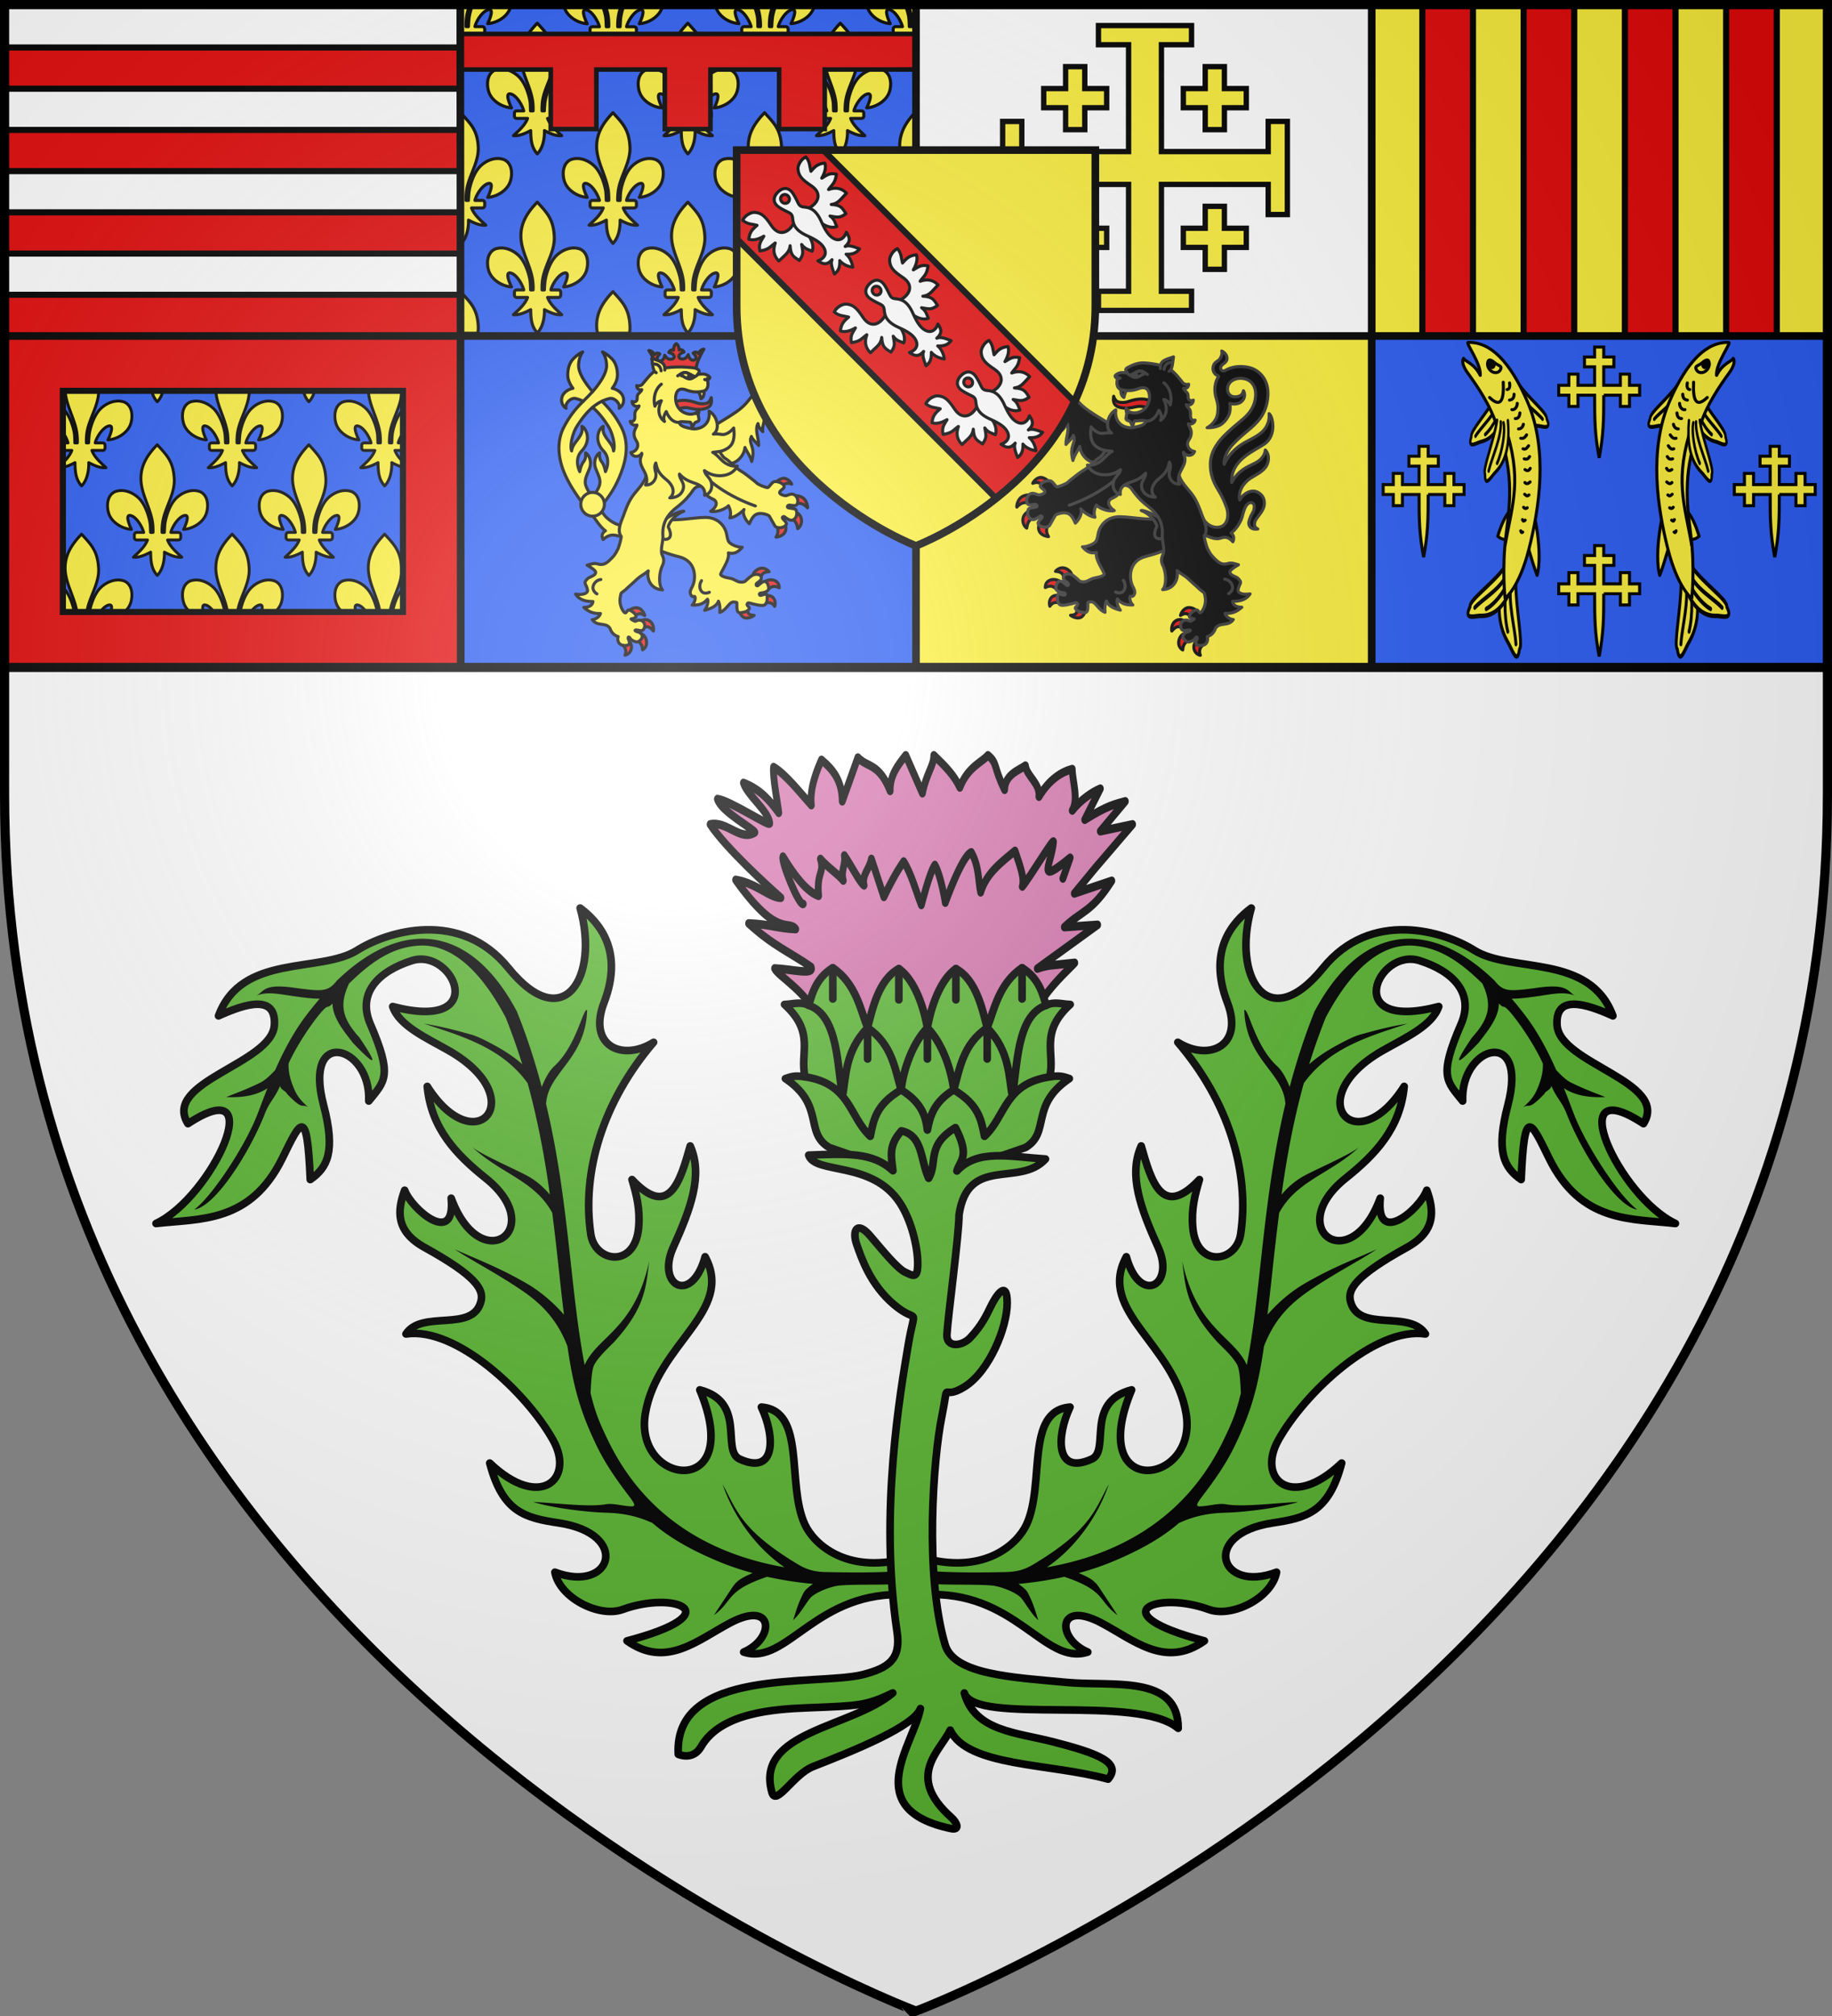 <svg height="660" width="600" xmlns="http://www.w3.org/2000/svg" xmlns:xlink="http://www.w3.org/1999/xlink"><rect width="100%" height="100%" fill="#808080" stroke="none"/><radialGradient id="g" cx="-80" cy="-80" gradientUnits="userSpaceOnUse" r="405"><stop offset="0" stop-color="#fff" stop-opacity=".31"/><stop offset=".19" stop-color="#fff" stop-opacity=".25"/><stop offset=".6" stop-color="#6b6b6b" stop-opacity=".125"/><stop offset="1" stop-opacity=".125"/></radialGradient><path d="M1.5 1.5h597V260c0 286.31-298.5 398.5-298.5 398.5S1.5 546.31 1.5 260z" fill="#fff"/><g transform="translate(300 300)"><g stroke="#000" stroke-linecap="round" stroke-linejoin="round" stroke-width="1.811"><g transform="matrix(1.38 0 0 1.381 435.887 -312.986)"><use height="263.856" transform="matrix(-1 0 0 1 -631.855 0)" width="790.902" xlink:href="#a"/><g id="a" stroke="#000" stroke-linecap="round" stroke-linejoin="round" stroke-width="1.811"><path d="M-496.22 299.446c13.402-6.282 27.322-36.616 7.572-23.664-6.237-9.962 19.919-14.177 20.51-23.35.47-7.3-6.647-5.192-13.253-2.208 5.494-14.876 24.162-10.05 32.914-15.552 7.169-4.507 24.496-9.824 35.87 4.193 13.203 16.272 21.634 2.02 17.038-14.198 4.336 3.251 10.452 9.973 5.68 22.402-3.985 10.377 4.444 14.024 11.758 9.42-12.127 14.13-17.088 30.845-14.913 45.48 1.003 6.758 10.508 8.186 11.358-1.577.38-4.355-.492-7.712-1.577-11.358 8.814 9.368 11.406.548 13.818-7.972 3.067 6.937.157 14.768-4.037 24.063-4.093 9.07 4.392 13.74 7.572 2.209 7.037 13.028-11.461 20.609-14.198 37.231-2.812 17.08 23.9 20.545 12.936-5.679 11.194 2.907 4.986 14.365 9.466 16.407 8.658 3.945 8.44-5.355 5.15-12.324 10.746.874 5.858 18.242 10.337 27.857 2.108 4.524 9.602 11.642 23.638 8.131l.946 8.52c-21.971-1.388-28.716 16.945-39.124 13.567 7.407-3.128 7.37-12.479-3.156-6.942-7.787 4.097-15.23 10.902-24.527 4.288 24.841-6.53 11.308-11.958-1.03-7.443-5.496 2.012-14.946-2.703-16.092-8.834 13.57 5.117 18.092-9.099.947-11.675-7.976-1.198-13.334-2.481-16.407-14.198 11.858 11.308 20.216 3.859 15.05-5.413-6.217-11.157-22.95-26.967-34.928-25.193 3.856-5.844 15.845-.22 17.79-7.719.708-2.733-.905-5.909-13.373-12.79-6.995-3.86-6.462-8.809-4.733-13.567 1.61 4.484 12.184 13.53 11.044 1.893 7.078 19.173 23.104 7.173 8.203-4.733-7.044-5.628-12.96-11.82-13.883-21.771 11.497 18.13 24.931 2.763 5.049-8.52-5.384-3.054-11.703-5.86-13.252-10.411 23.335 6.123 14.514-14.033 4.566-10.89-7.966 2.516-13.05 7.703-9.865 15.056 5.378 12.422 3.412 13.52-.38 18.236.576-13.178-15.65-17.802-10.728.946 2.902 11.057.94 14.824-3.156 17.67-.755-17.665-2.276-13.878-6.626-5.049-7.585 15.397-19.465 14.273-29.974 15.46z" fill="#5ab532"/><path d="M-344.313 51.844a18.926 18.926 0 0 0-1.656.031c-6.411.403-12.863 3.903-19.103 9.916-1.624 2.092-2.843 2.33-5.377 2.214-1.563-.108-3.243-.338-4.926-.567-7.163-.98-6.918.89-8.813 1.937 2.375-1.121 5.739-.365 8.532.031 2.741.39 4.402.625 6.531.656a81.86 81.86 0 0 0-3 3.688c-3.193 4.152-5.565 8.693-7.563 13.219-1.013 1.086-2 2.1-3.312 2.875-3.8 1.863-5.694 2.455-8.313 3.531 4.304.203 7.2-.548 9.344-1.813.15-.088.295-.188.438-.28-.83 2.074-1.585 4.125-2.344 6.093-2.916 7.561-10.76 19.531-15.021 22.67 4.898-.678 13.017-13.235 16.759-22.736 1.074-2.786 2.387-3.71 3.607-6.591.185 1.01 1.291 1.106 1.655 1.907 4.014 4.167 3.4 2.165 5.031 3.156-1.309-1.154-2.428-2.296-3.187-3.969-.636-1.4-1.588-3.805-1.486-6.36 1.724-3.952 5.667-9.949 8.158-12.641 1.354-1.462 1.04-.26 2.265-1.624.02.727.13 1.442.344 2.125.835 2.657 2.767 4.956 4.5 7.22 4.29 4.438 7.033 6.882 1.594-1.22-3.907-4.32-4.997-7.548-2.513-12.83 6.085-6.008 10.949-8.648 16.552-9 7.5-.473 14.448 5.461 20.554 16.893.008.014.024.017.032.031a145.91 145.91 0 0 1 3.968 11.188c-1.913-1.728-4.202-3.205-6.53-4.469-4.79-2.598-5.22-2.437-7.66-3.134a87.94 87.94 0 0 0-9.14-2.03c8.43 2.85 18.393 5.46 24.612 14.133 2.501 9.063 4.094 17.896 5.28 26.406-1.808-2.117-3.62-3.584-5.96-4.778-3.464-1.765-10.543-4.89-12.445-6.472 3.598 3.37 7.608 5.398 11.156 7.719 3.129 2.046 5.87 4.281 7.812 7.843.417 3.289.805 6.545 1.157 9.72.55 4.969 1.04 9.785 1.625 14.437-2.337-2.68-5.393-5.405-8.907-7.438-6.621-3.83-11.683-5.655-17-8.062 3.318 2.272 9.917 5.662 15.875 9.718 4.683 3.19 8.354 6.812 10.857 13.265 1.402 9.81 3.145 15.75 6.925 23.58 2.154 4.46 4.89 8.282 7.639 11.88 1.531 2.005 1.683 2.533.542 2.488-2.08-.08-4.274-.795-5.994-.494-4.023.704-11.21-.249-17.224-.547 4.111 1.35 12.565 2.432 17.162 2.547 3.873.097 7.314.702 11.13 2.45 4.614 3.989 10.273 6.879 15.9 9.206 2.547 1.053 5.172 1.914 7.876 2.657-3.144 1.29-3.973 2.099-4.934 3.55l-4.254 6.418c2.387-1.717 3.124-3.35 4.532-4.78 1.304-1.327 3.317-2.713 8.093-4.313a84.283 84.283 0 0 0 10.875 1.687c-.903.664-1.802 1.297-2.25 2.156-1.385 2.66-1.848 4.617-2.468 6.47 1.822-1.707 2.766-3.638 4.03-5.22 1.034-1.291 4.945-2.883 7.19-3.04 5.014-.35 9.915.016 15.213-.46l-.282-3c-5.483.493-13.236.402-18.454.292-2.55-.054-4.42-.56-6.532-1.823-13.844-8.282-14.733-13.348-17.884-18.969 2.764 8.106 8.39 15.403 14.687 19.657-5.01-.88-9.803-2.21-14.28-4.063-11.745-4.858-21.402-13.171-27.626-26.062-1.975-4.09-2.98-6.373-4.13-11.203.13-1.906.184-5.555.974-6.86 1.053-1.74 2.638-3.253 4.469-5.062 7.932-8.593 7.695-13.783 8.5-19.407-2.201 10.103-6.29 14.425-9.907 18-1.808 1.788-3.538 3.383-4.78 5.438-.248.409-.456.834-.657 1.281-1.58-8.109-2.498-17.07-3.563-26.687-1.217-10.996-2.643-22.831-5.593-35.188.188-3.14 1.728-5.35 3.625-7.875 2.63-3.502 5.927-7.489 6.125-14.406-.968-.584-2.469 8.355-7.72 13.219-1.415 1.311-2.292 3.162-3.062 5-1.548-5.856-3.453-11.814-5.875-17.844-.017-.043-.04-.084-.062-.125-6.022-11.293-13.697-16.952-21.938-17.156z" stroke="none" transform="translate(-88.25 180.1)"/></g></g><g stroke-width="1.705"><path d="M-335.232 217.05c-1.654-4.857-9.687-8.465-10.445-9.913 4.162.119 10.067 1.438 9.11-.294-5.2-2.898-9.494-4.225-15.601-8.695 5.37.177 7.195.982 11.774 1.14-1.8-1.975-4.408 2.054-15.018-9.833 5.23.676 8.51 3.59 11.317 3.58-3.34-2.35-13.662-9.867-17.692-14.66 4.303-.712 7.56 3.433 11.179 1.609-.087-.622-8.473-4.189-9.356-6.664 3.214.318 13.155 5.641 13.072 4.847-.253-2.424-5.592-5.596-6.576-8.07 4.543 1.407 6.688 3.697 8.839 5.978-.106-1.05-1.59-7.228-1.306-9.141 2.991 1.416 6.52 5.005 9.438 7.61-.532-3.537 1.724-7.545 2.526-9.046 2.985 1.985 5.119 4.152 5.2 8.278l3.9-8.737c2.38 2.04 5.292 1.061 8.058 6.668-.064-3.18 1.938-5.143 3.9-7.128l4.159 7.587c1.045-4.129 2.82-5.358 2.86-7.587 3.117 2.407 5.077 4.028 6.499 6.438 1.903-4.075 5.734-5.148 7.019-6.438 2.452 1.64 1.256 2.146 4.16 6.898.053-3.095 3.702-3.93 5.199-4.829.369 2.174 3.702 3.498 3.38 6.208 2.599-3.489 5.718-4.972 8.318-5.518.007 2.3 1.67 5.978 0 8.277 2.08-2.122 4.94-3.674 7.019-4.368l-3.9 6.208c5.778-2.923 7.683-3.106 10.14-3.68l-6.24 5.979 8.059-1.38-9.359 8.738-5.2 5.058 9.36-2.53c-5.009 6.283-7.519 5.96-11.85 9.25l8.319-.46-15.078 8.736c2.939-.781 3.125-.576 9.359-1.15-2.046 1.89-14.309 9.883-12.508 19.493l-45.313.092" fill="#d576ad" fill-rule="evenodd" transform="matrix(1.311 0 0 1.64 406.87 -322.655)"/><path d="M-338.531 194.264c-1.097.331-5.594-8.505-5.058-9.452 3.018 3.98 5.989 7.02 8.908 7.835-.55-4.885 1.548-4.473.45-7.375 1.73 1.639 4.53 3.103 5.714 4.328-.708-1.985.675-3.18.266-5.018 1.677 1.91 3.949 5.54 4.933 5.976-.633-2.13 1.284-3.093 1.826-5.286l3.12 7.588c1.26-2.146 3.063-4.919 4.939-7.065 1.853 2.239 3.325 6.519 4.419 8.674 0 0 2.08-6.604 3.38-7.984 1.56 2.169 2.6 7.524 2.6 7.524s4.159-9.363 6.498-10.053c2.035 2.92 1.682 5.7 2.34 7.984 1.432-3.935 5.647-6.286 8.579-8.277.988 2.437 2.51 5.424 1.82 7.127 2.01-1.943 7.624-9.507 7.799-8.967-.487 4.518-4.642 9.019 4.159 3.22l-1.82 4.138" fill="none" transform="matrix(1.311 0 0 1.64 406.87 -322.655)"/></g><path d="M-22.77 30.276c-4.3 2.63-5.026 6.88-5.73 8.906-1.815-.987-3.865-.253-5.73-.208 7.359 6.679 3.533 11.485 4.869 17.16-2.516-.436-3.507.034-4.661.415 9.449 6.362 4.413 12.76 10.39 16.328l23.305 8.046 23.305-8.046c5.977-3.567.941-9.966 10.39-16.328-1.154-.381-2.145-.851-4.66-.415 1.335-5.675-2.49-10.481 4.868-17.16-1.865-.045-3.886-.78-5.7.208-.705-2.026-1.43-6.277-5.73-8.906-5.509 3.764-6.614 9.974-8.282 14.22-1.126-4.34-2.575-11.358-7.422-14.012-3.04 2.177-5.536 7.21-6.77 14.012-1.232-6.801-3.728-11.835-6.768-14.012-4.848 2.654-6.296 9.673-7.422 14.012-1.668-4.246-2.744-10.456-8.253-14.22z" fill="#5ab532" transform="matrix(1.38 0 0 1.381 4.175 -24.982)"/><path d="M22.146 30.276v7.399m-44.917-7.4v7.4m15.675-7.191v7.398m13.538-7.398v7.398m7.43 6.626v7.398M-.32 44.508v7.398m-14.194-7.398v7.398m42.377-12.73c-7.163 2.385-6.748 14.928-8.055 21.287-.825-4.203-.535-10.36-5.934-15.955-5.783 3.856-6.522 9.787-7.948 14.698-.587-4.928-2.75-11.101-6.246-14.698-3.496 3.597-5.66 9.77-6.246 14.698-1.427-4.91-2.165-10.842-7.948-14.698-5.4 5.594-5.109 11.752-5.935 15.955-1.307-6.36-.891-18.902-8.054-21.287M28.71 56.133c-10.776 1.633-10.396 9.352-15.472 14.094-.796-3.881-1.305-7.454-7.312-11.021-4.73 2.93-5.62 6.25-6.246 9.538-.42-3.494-1.516-6.607-6.246-9.538-6.008 3.567-6.517 7.14-7.312 11.021-5.076-4.742-4.696-12.461-15.473-14.094" fill="none" transform="matrix(1.38 0 0 1.381 4.175 -24.982)"/><path d="M27.703 75.61c-8.489-.546-16.128-2.418-21.025 2.843.746-2.641 3.203-3.343-.353-10.285-7.014 4.328-4.12 8.212-6.346 12.008-2-4.373-1.316-10.11-6.467-11.244-3.002 3.443-2.472 5.675-2.015 9.453-4.794-4.427-10.826-4.055-19.994-3.695 1.505 4.628 15.088 1.251 21.666 11.34 2.686 4.12 4.16 10.197 4.21 14.121.05 3.925-.99 3.21-2.916 2.32s-5.16-4.91-8.368-8.655-4.324-1.145-3.196 2.05 3.203 9.505 8.879 14.285c5.918 4.983 5.025-.572 3.3 9.844s-6.877 39.16-2.6 67.709c.992 6.627-2.144 8.577-8.143 10.143-11.017 2.693-44.909-1.802-43.78 18.883 0 0 3.47 1.59 5.401-1.78 4.648-8.103 17.344-8.93 25.383-9.244 12.106-.47 13.818-.496 20.12-3.514-9.805 8.333-32.783 9.038-28.674 23.57.975 3.449 5.102-4.302 9.76-6.118 10.156-3.96 23.966-9.58 25.477-13.75-1.546 8.357-14.542 23.896 7.27 28.443 2.214.462 1.403-1.45.091-2.615-11.02-9.79-2.708-15.654-.293-20.726 4.115 8.731 23.693 7.813 37.471 11.62 3.369-3.917-2.5-6.126-12.943-8.816-8.854-2.28-18.69-2.556-21.175-11.595 2.486 7.737 41.16.139 50.754 8.363.074-12.847-15.647-9.855-26.49-10.884-12.779-1.211-26.734-1.807-28.83-8.95-4.908-16.73-2.783-44.108-.804-53.93s-.474-3.5 5.444-7.211c5.918-3.711 10.089-14.098 10.099-19.837s-2.632-1.902-4.089 1.194-2.849 5.071-4.735 7.073c-1.887 2-5.646 2.395-5.48-.802.22-4.213 2.86-23.4 2.874-28.374 2.11-14.219 14.367-6.454 20.517-13.237z" fill="#5ab532" transform="matrix(1.38 0 0 1.381 4.175 -24.982)"/></g><path d="M-298.5-298.5h149.25V-190H-298.5z" fill="#fff"/><path d="M-298.5-190h149.25v108.5H-298.5zM-149.25-298.5H0V-190h-149.25zM-149.25-190H0v108.5h-149.25z" fill="#2b5df2"/><path d="M0-298.5h149.25V-190H0z" fill="#fff"/><path d="M0-190h149.25v108.5H0zM149.25-298.5H298.5V-190H149.25z" fill="#fcef3c"/><path d="M149.25-190H298.5v108.5H149.25z" fill="#2b5df2"/><path id="b" d="m0-299.25-2.781.07c.537 1.52 1.015 3.066 1.25 4.656.12.813.21 2.336.156 3.245h-.813c-.038-.73-.048-2.29-.218-3.28-.215-1.249-.707-2.929-1.5-4.62l-12.313.035c.059.512.174 1.014.313 1.481.908 3.06 4.357 5.189 7.469 5.396-.617-1.226-2.07-4.724-.47-4.585 1.853.161 3.893 3.398 4.47 5.573h-2.25c-.434 0-.782.375-.782.81v.883c0 .436.348.776.782.776h3.53c-.883 2.324-2.886 3.945-4.655 5.642 1.977.166 3.93-.765 5.656-1.657.036 2.913.217 5.495 2.156 7.618zm-149.063.07-.03 7.9h-.032v2.47l-.062 11.638c2.088-2.062 2.698-5.866 2.625-7.653 1.725.892 3.678 1.823 5.656 1.657-1.775-1.702-3.777-3.306-4.656-5.643h3.53c.434 0 .782-.34.782-.775v-.882c0-.436-.348-.811-.781-.811h-2.406c.005-.022-.005-.05 0-.07.577-2.176 2.772-5.342 4.625-5.503 1.6-.139.147 3.359-.47 4.585 3.112-.207 6.561-2.301 7.47-5.36a9.5 9.5 0 0 0 .312-1.552h-12.375a19.722 19.722 0 0 0-1.437 4.62c-.164.949-.23 2.468-.282 3.28h-.75c-.054-.908.037-2.432.157-3.245.24-1.627.755-3.12 1.343-4.655zm83.25.036c.059.514.174 1.047.313 1.516.908 3.06 4.389 5.154 7.5 5.361-.617-1.226-2.1-4.724-.5-4.585 1.844.16 3.913 3.398 4.5 5.573h-2.281c-.434 0-.782.375-.782.81v.883c0 .436.348.776.782.776h3.531c-.881 2.333-2.852 3.977-4.625 5.678 1.978.165 3.93-.801 5.656-1.693.037 2.913.186 5.53 2.125 7.653 2.089-2.062 2.448-5.866 2.375-7.653 1.726.892 3.679 1.858 5.657 1.693-1.774-1.701-3.744-3.345-4.626-5.678h3.532c.433 0 .781-.34.781-.776v-.882c0-.436-.348-.811-.781-.811h-2.438c.005-.022-.005-.05 0-.07.577-2.176 2.804-5.342 4.657-5.503 1.6-.139.116 3.359-.5 4.585 3.11-.207 6.591-2.301 7.5-5.36.138-.468.222-1.005.28-1.517H-45.53c-.754 1.649-1.23 3.373-1.438 4.585-.163.949-.229 2.468-.281 3.28H-48c-.054-.908.036-2.396.156-3.21.231-1.568.75-3.173 1.313-4.655h-5.813c.536 1.517.985 3.069 1.219 4.655.12.813.242 2.301.188 3.21h-.844c-.038-.73-.017-2.29-.188-3.28-.21-1.218-.709-2.93-1.468-4.585zm-49.656.176c.06.46.156.918.281 1.34.909 3.06 4.39 5.189 7.5 5.396-.616-1.226-2.1-4.723-.5-4.584 1.853.16 3.924 3.397 4.5 5.572h-2.28a.773.773 0 0 0-.782.776v.917c0 .436.348.776.781.776h3.531c-.884 2.324-2.855 3.946-4.624 5.643 1.977.165 3.93-.766 5.656-1.658.036 2.913.217 5.495 2.156 7.618 2.089-2.062 2.417-5.83 2.344-7.618 1.725.892 3.71 1.823 5.687 1.658-1.769-1.697-3.772-3.319-4.656-5.643h3.531c.434 0 .781-.34.781-.776v-.917a.773.773 0 0 0-.78-.776h-2.438c.005-.021-.006-.05 0-.07.577-2.176 2.803-5.342 4.656-5.502 1.6-.14.117 3.358-.5 4.584 3.111-.207 6.592-2.336 7.5-5.396.138-.464.254-.832.313-1.34h-12.532c-.677 1.56-1.116 3.304-1.312 4.444-.163.949-.198 2.468-.25 3.28h-.781c-.057-.906.066-2.427.187-3.245.227-1.542.7-3.02 1.25-4.479h-5.781c.54 1.525 1.015 2.884 1.25 4.48.12.818.213 2.338.156 3.244h-.813c-.04-.712-.045-2.276-.218-3.28-.205-1.19-.677-2.822-1.406-4.444zm-8.562 6.56c-3.12 3.209-5.383 6.597-5.375 11.074.009 4.959 3.112 9.426 3.844 14.39.12.813.21 2.336.156 3.245h-.844c-.038-.73-.017-2.29-.188-3.28-.358-2.084-1.508-5.73-3.5-7.76-1.99-2.028-5.155-3.353-7.968-2.292-2.549 1.183-2.788 4.505-2.063 6.948.908 3.06 4.389 5.189 7.5 5.396-.616-1.226-2.1-4.724-.5-4.585 1.853.161 3.923 3.398 4.5 5.573h-2.281a.773.773 0 0 0-.781.776v.917c0 .436.348.776.781.776h3.531c-.884 2.324-2.856 3.945-4.625 5.643 1.978.165 3.931-.766 5.656-1.658.037 2.913.218 5.495 2.157 7.618 2.088-2.062 2.416-5.83 2.344-7.618 1.725.892 3.678 1.823 5.656 1.658-1.77-1.698-3.741-3.319-4.625-5.643h3.531c.433 0 .781-.34.781-.776v-.917a.773.773 0 0 0-.781-.776h-2.438c.006-.021-.004-.05 0-.07.577-2.176 2.804-5.342 4.657-5.503 1.6-.139.116 3.359-.5 4.585 3.111-.207 6.592-2.337 7.5-5.396.725-2.443.486-5.765-2.063-6.948-2.813-1.061-5.978.264-7.969 2.293-1.99 2.03-3.141 5.675-3.5 7.759-.163.949-.229 2.468-.28 3.28h-.75c-.055-.908.036-2.432.156-3.245.731-4.964 4.156-9.257 3.843-14.39-.338-5.546-2.275-7.5-5.562-11.074zm49.312 0c-3.119 3.209-5.351 6.597-5.344 11.074.01 4.959 3.081 9.426 3.813 14.39.12.813.21 2.337.156 3.245h-.812c-.038-.73-.049-2.29-.219-3.28-.358-2.084-1.509-5.73-3.5-7.76-1.99-2.028-5.125-3.353-7.938-2.292-2.548 1.183-2.787 4.505-2.062 6.948.908 3.06 4.357 5.189 7.469 5.396-.617-1.226-2.07-4.724-.469-4.585 1.853.161 3.892 3.398 4.469 5.573h-2.25a.773.773 0 0 0-.781.776v.917c0 .436.347.776.78.776h3.532c-.884 2.324-2.887 3.945-4.656 5.643 1.977.165 3.93-.766 5.656-1.658.036 2.913.217 5.495 2.156 7.618 2.089-2.062 2.448-5.83 2.375-7.618 1.726.892 3.679 1.823 5.656 1.658-1.769-1.698-3.772-3.319-4.656-5.643h3.531c.434 0 .782-.34.782-.776v-.917a.773.773 0 0 0-.781-.776h-2.438c.006-.024.025-.048.031-.07.577-2.176 2.773-5.342 4.625-5.503 1.6-.139.148 3.359-.469 4.585 3.112-.207 6.561-2.337 7.47-5.396.724-2.443.485-5.765-2.063-6.948-2.813-1.061-5.947.264-7.938 2.293-1.991 2.03-3.141 5.675-3.5 7.759-.163.949-.229 2.468-.281 3.28h-.75c-.054-.908.036-2.432.156-3.245.732-4.964 4.125-9.257 3.813-14.39-.338-5.546-2.275-7.5-5.563-11.074zm49.938 0c-3.12 3.209-5.352 6.597-5.344 11.074.009 4.959 3.08 9.426 3.813 14.39.12.813.21 2.337.156 3.245H-27c-.038-.73-.017-2.29-.188-3.28-.358-2.084-1.508-5.73-3.5-7.76-1.99-2.028-5.124-3.353-7.937-2.292-2.549 1.183-2.819 4.505-2.094 6.948.908 3.06 4.389 5.189 7.5 5.396-.616-1.226-2.1-4.724-.5-4.585 1.853.161 3.923 3.398 4.5 5.573H-31.5a.773.773 0 0 0-.781.776v.917c0 .436.348.776.781.776h3.531c-.884 2.324-2.856 3.945-4.625 5.643 1.978.165 3.931-.766 5.657-1.658.036 2.913.217 5.495 2.156 7.618 2.088-2.062 2.416-5.83 2.343-7.618 1.726.892 3.71 1.823 5.688 1.658-1.77-1.698-3.772-3.319-4.656-5.643h3.531c.433 0 .781-.34.781-.776v-.917a.773.773 0 0 0-.781-.776h-2.438c.006-.021-.005-.05 0-.07.577-2.176 2.804-5.342 4.657-5.503 1.6-.139.116 3.359-.5 4.585 3.111-.207 6.592-2.337 7.5-5.396.725-2.443.486-5.765-2.063-6.948-2.813-1.061-5.978.264-7.969 2.293-1.99 2.03-3.141 5.675-3.5 7.759-.163.949-.197 2.468-.25 3.28h-.78c-.055-.908.067-2.432.187-3.245.732-4.964 4.125-9.257 3.812-14.39-.338-5.546-2.275-7.5-5.562-11.074zM-.25-263.17c-3.12 3.209-5.102 6.597-5.094 11.074.009 4.958 3.08 9.425 3.813 14.39.12.813.21 2.336.156 3.245h-.813c-.038-.73-.048-2.29-.218-3.28-.359-2.084-1.509-5.73-3.5-7.76-1.99-2.028-5.125-3.353-7.938-2.292-2.548 1.183-2.787 4.505-2.062 6.948.908 3.06 4.357 5.189 7.469 5.396-.617-1.226-2.07-4.724-.47-4.585 1.853.161 3.893 3.398 4.47 5.573h-2.25c-.434 0-.782.375-.782.81v.882c0 .437.348.776.782.776h3.53c-.88 2.334-2.882 3.942-4.655 5.643 1.977.166 3.93-.765 5.656-1.657.032 2.606.175 4.962 1.594 6.948.228.304.4-14.508.468-19.398zm.156 22.713.032 7.124c.017-10.3.008-9.98-.032-7.124zM-149.188-263.1l.157 28.71h-.094l-.125 2.468h.25l.063 11.603c2.088-2.062 2.448-5.83 2.375-7.618 1.725.892 3.678 1.823 5.656 1.658-1.771-1.7-3.774-3.315-4.656-5.643h3.53c.434 0 .782-.34.782-.776v-.917a.773.773 0 0 0-.781-.776h-2.406c.005-.021-.005-.05 0-.07.577-2.175 2.772-5.341 4.625-5.502 1.6-.14.147 3.358-.47 4.585 3.112-.208 6.561-2.337 7.47-5.396.725-2.443.486-5.766-2.063-6.948-2.813-1.062-5.947.228-7.937 2.257-1.992 2.03-3.142 5.71-3.5 7.794-.164.949-.23 2.468-.282 3.28h-.75c-.056-.906.036-2.426.157-3.245.731-4.964 4.125-9.256 3.812-14.39-.338-5.546-2.525-7.499-5.812-11.074zm49.938 0c-3.12 3.21-5.352 6.598-5.344 11.075.01 4.958 3.08 9.425 3.813 14.39.12.818.213 2.338.156 3.244h-.813c-.04-.712-.045-2.276-.218-3.28-.359-2.083-1.509-5.765-3.5-7.794-1.99-2.029-5.125-3.319-7.938-2.257-2.548 1.182-2.819 4.505-2.094 6.947.909 3.06 4.39 5.19 7.5 5.397-.616-1.227-2.1-4.724-.5-4.585 1.853.16 3.924 3.397 4.5 5.572h-2.28a.773.773 0 0 0-.782.776v.917c0 .436.348.776.781.776h3.531c-.884 2.325-2.855 3.946-4.624 5.643 1.977.165 3.93-.766 5.656-1.658.036 2.913.217 5.495 2.156 7.618 2.089-2.062 2.417-5.83 2.344-7.618 1.725.892 3.71 1.823 5.687 1.658-1.769-1.697-3.772-3.318-4.656-5.643h3.531c.434 0 .781-.34.781-.776v-.917a.773.773 0 0 0-.78-.776h-2.438c.005-.021-.006-.05 0-.07.577-2.175 2.803-5.341 4.656-5.502 1.6-.14.117 3.358-.5 4.585 3.111-.208 6.592-2.337 7.5-5.396.725-2.443.486-5.766-2.063-6.948-2.812-1.062-5.978.228-7.968 2.257-1.992 2.03-3.142 5.71-3.5 7.794-.163.949-.198 2.468-.25 3.28h-.781c-.057-.906.066-2.427.187-3.245.732-4.964 4.125-9.256 3.813-14.39-.338-5.546-2.275-7.499-5.563-11.074zm49.656 0c-3.119 3.21-5.351 6.598-5.343 11.075.008 4.958 3.08 9.425 3.812 14.39.12.817.244 2.338.188 3.244h-.813c-.04-.712-.046-2.276-.219-3.28-.358-2.083-1.508-5.765-3.5-7.794-1.99-2.029-5.156-3.319-7.968-2.257-2.55 1.182-2.788 4.505-2.063 6.947.908 3.06 4.389 5.19 7.5 5.397-.617-1.227-2.1-4.724-.5-4.585 1.853.16 3.923 3.397 4.5 5.572h-2.281a.773.773 0 0 0-.782.776v.917c0 .436.348.776.782.776h3.531c-.884 2.325-2.856 3.946-4.625 5.643 1.978.165 3.93-.766 5.656-1.658.037 2.913.186 5.495 2.125 7.618 2.089-2.062 2.448-5.83 2.375-7.618 1.726.892 3.679 1.823 5.657 1.658-1.77-1.697-3.741-3.318-4.626-5.643h3.532c.433 0 .781-.34.781-.776v-.917a.773.773 0 0 0-.781-.776h-2.438c.005-.021-.005-.05 0-.07.577-2.175 2.804-5.341 4.657-5.502 1.6-.14.116 3.358-.5 4.585 3.11-.208 6.591-2.337 7.5-5.396.725-2.443.486-5.766-2.063-6.948-2.813-1.062-5.978.228-7.969 2.257-1.991 2.03-3.141 5.71-3.5 7.794-.163.949-.229 2.468-.281 3.28H-48c-.057-.906.036-2.426.156-3.245.732-4.964 4.125-9.256 3.813-14.39-.338-5.546-2.275-7.499-5.563-11.074zm-74.437 29.273c-3.12 3.21-5.383 6.633-5.375 11.11.009 4.958 3.112 9.425 3.844 14.39.12.823.215 2.341.156 3.244h-.813c-.04-.712-.046-2.276-.219-3.28-.358-2.083-1.508-5.764-3.5-7.794-1.99-2.029-5.155-3.354-7.968-2.292-2.549 1.182-2.788 4.54-2.063 6.983.908 3.059 4.389 5.188 7.5 5.396-.616-1.227-2.1-4.724-.5-4.585 1.853.16 3.923 3.397 4.5 5.572h-2.281a.773.773 0 0 0-.781.776v.882c0 .436.348.811.781.811h3.531c-.887 2.317-2.86 3.95-4.625 5.643 1.978.166 3.931-.766 5.656-1.657.037 2.912.218 5.494 2.157 7.618 2.088-2.062 2.416-5.83 2.344-7.618 1.725.891 3.678 1.823 5.656 1.657-1.766-1.694-3.738-3.326-4.625-5.643h3.531c.433 0 .781-.375.781-.811v-.882a.773.773 0 0 0-.781-.776h-2.438c.006-.02-.004-.05 0-.07.577-2.175 2.804-5.341 4.657-5.502 1.6-.139.116 3.358-.5 4.585 3.111-.208 6.592-2.337 7.5-5.396.725-2.443.486-5.8-2.063-6.983-2.813-1.062-5.978.263-7.969 2.292-1.99 2.03-3.141 5.711-3.5 7.794-.163.95-.229 2.47-.28 3.28h-.75c-.06-.903.034-2.42.156-3.244.731-4.965 4.156-9.257 3.843-14.39-.338-5.546-2.275-7.535-5.562-11.11zm49.312 0c-3.119 3.21-5.351 6.633-5.344 11.11.01 4.958 3.081 9.425 3.813 14.39.121.824.216 2.341.156 3.244h-.781c-.04-.712-.077-2.276-.25-3.28-.358-2.083-1.509-5.764-3.5-7.794-1.99-2.029-5.125-3.354-7.938-2.292-2.548 1.182-2.787 4.54-2.062 6.983.908 3.059 4.357 5.188 7.469 5.396-.617-1.227-2.07-4.724-.469-4.585 1.853.16 3.892 3.397 4.469 5.572h-2.25a.773.773 0 0 0-.781.776v.882c0 .436.347.811.78.811h3.532c-.887 2.317-2.89 3.95-4.656 5.643 1.977.166 3.93-.766 5.656-1.657.036 2.912.217 5.494 2.156 7.618 2.089-2.062 2.448-5.83 2.375-7.618 1.726.891 3.679 1.823 5.656 1.657-1.765-1.694-3.769-3.326-4.656-5.643h3.531c.434 0 .782-.375.782-.811v-.882a.773.773 0 0 0-.781-.776h-2.438c.006-.023.025-.047.031-.07.577-2.175 2.773-5.341 4.625-5.502 1.6-.139.148 3.358-.469 4.585 3.112-.208 6.561-2.337 7.47-5.396.724-2.443.485-5.8-2.063-6.983-2.813-1.062-5.947.263-7.938 2.292-1.991 2.03-3.141 5.711-3.5 7.794-.163.95-.229 2.469-.281 3.28h-.75c-.06-.903.035-2.42.156-3.244.732-4.965 4.125-9.257 3.813-14.39-.338-5.546-2.275-7.535-5.563-11.11zm49.938 0c-3.12 3.21-5.352 6.633-5.344 11.11.009 4.958 3.08 9.425 3.813 14.39.121.824.215 2.341.156 3.244h-.813c-.04-.712-.046-2.276-.218-3.28-.359-2.083-1.51-5.764-3.5-7.794-1.991-2.029-5.125-3.354-7.938-2.292-2.549 1.182-2.819 4.54-2.094 6.983.908 3.059 4.389 5.188 7.5 5.396-.616-1.227-2.1-4.724-.5-4.585 1.853.16 3.923 3.397 4.5 5.572H-31.5a.773.773 0 0 0-.781.776v.882c0 .436.348.811.781.811h3.531c-.887 2.317-2.86 3.95-4.625 5.643 1.978.166 3.931-.766 5.657-1.657.036 2.912.217 5.494 2.156 7.618 2.088-2.062 2.416-5.83 2.343-7.618 1.726.891 3.71 1.823 5.688 1.657-1.766-1.694-3.77-3.326-4.656-5.643h3.531c.433 0 .781-.375.781-.811v-.882a.773.773 0 0 0-.781-.776h-2.438c.006-.02-.005-.05 0-.07.577-2.175 2.804-5.341 4.657-5.502 1.6-.139.116 3.358-.5 4.585 3.111-.208 6.592-2.337 7.5-5.396.725-2.443.486-5.8-2.063-6.983-2.813-1.062-5.978.263-7.969 2.292-1.99 2.03-3.141 5.711-3.5 7.794-.163.95-.197 2.469-.25 3.28h-.78c-.06-.903.065-2.42.187-3.244.732-4.965 4.125-9.257 3.812-14.39-.338-5.546-2.275-7.535-5.562-11.11zM-.25-204.554c-3.12 3.21-5.102 6.598-5.094 11.075.002.87.09 1.73.25 2.574h4.938zm-148.938.036.094 13.966c.142-.198.363-.353.625-.353h4.969c.123-.811.177-1.653.125-2.504-.338-5.546-2.525-7.535-5.813-11.11zm49.938 0c-3.12 3.208-5.352 6.632-5.344 11.11.001.846.097 1.68.25 2.503h10.531c.123-.811.177-1.653.126-2.504-.338-5.546-2.275-7.535-5.563-11.11zm49.656 0c-3.119 3.208-5.351 6.632-5.343 11.11.001.846.096 1.68.25 2.503h10.53c.124-.811.178-1.653.126-2.504-.338-5.546-2.275-7.535-5.563-11.11z" fill="#fcef3c" fill-rule="evenodd" stroke="#000" stroke-linecap="round" stroke-linejoin="round"/><use height="660" stroke-width=".94" transform="translate(-149.25 108.698)" width="600" xlink:href="#b"/><path d="M-298.5-190v108.5h149.25V-190zm19.094 17.954h111.375v72.394h-111.375z" fill="#e20909" stroke="#000" stroke-width="2"/><path d="M-62.951-259.724h126v156.933h-126z" fill="none"/><path d="M-298.5-203.494V-190h149.25v-13.494zm0-26.987v13.494h149.25v-13.494zm0-26.987v13.494h149.25v-13.494zm0-26.987v13.494h149.25v-13.494zM265.333-298.5V-190h16.584v-108.5zm-33.166 0V-190h16.583v-108.5zm-33.167 0V-190h16.583v-108.5zm-33.167 0V-190h16.584v-108.5z" fill="#e20909" stroke="#000" stroke-width="2"/><path d="M48.998-211.825v-7.173h-7.173v-6.276h7.173v-7.173h6.276v7.173h7.173v6.276h-7.173v7.173zm45.728 0v-7.173h-7.173v-6.276h7.173v-7.173h6.276v7.173h7.173v6.276h-7.173v7.173zm-45.728-45.728v-7.173h-7.173v-6.276h7.173v-7.173h6.276v7.173h7.173v6.276h-7.173v7.173zm45.728 0v-7.173h-7.173v-6.276h7.173v-7.173h6.276v7.173h7.173v6.276h-7.173v7.173zm-34.969 59.178v-6.276h9.863v-34.97H34.651v9.864h-6.276v-30.486h6.276v9.863h34.97v-34.969h-9.864v-6.276h30.486v6.276H80.38v34.97h34.969v-9.864h6.276v30.486h-6.276v-9.863h-34.97v34.969h9.864v6.276z" fill="#fcef3c" stroke="#000" stroke-width="1.75"/><path d="M-149.25-288.877v11.635h29.627v19.492h14.947v-19.492h22.408v19.492h14.948v-19.492h22.488v19.492h14.95v-19.492H0v-11.635z" fill="#e20909" fill-rule="evenodd" stroke="#000" stroke-width="1.5"/><path d="M-298.5-81.5h597" fill="none" stroke="#000" stroke-linejoin="round" stroke-width="3"/><path d="M-298.5-190h597M149.25-298.5v217M0-298.5v217m-149.25-217 .156 217" fill="none" stroke="#000" stroke-linejoin="round" stroke-width="2.5"/><g fill="none" stroke="#313131" stroke-linecap="round" stroke-linejoin="round" stroke-width="5.761"><g fill-rule="evenodd"><path d="M46.888 258.055c-7.078.065-13.599 6.952-15.11 11.055 7.646-3.036 12.88-1.623 17.317 3.024l11.34-7.975s-6.04-5.277-12.124-6.036c-.475-.06-.951-.072-1.423-.068zM25.6 290.817c-3.85.02-9.909.666-14.835 3.937C3.044 299.88.887 311.525 1.64 313.86c7.605-7.9 13.356-10.241 27.452-7.281l.325-15.57s-1.506-.205-3.817-.193zm3.564 28.428s-12.373 3.953-15.372 13.77c-3.198 10.47 3.476 18.717 6.552 20.34 1.365-7.325 2.979-17.823 17.36-20.715zm18.091 19.982c-2.203 4.269-6.229 10.671-3.762 18.335 3.005 9.334 14.73 11.559 18.037 11.786-5.71-9.74-3.892-16.534.713-25.957zm280.884 163.746a15.562 15.562 0 0 0-3.18.244c-7.882 1.455-12.93 10.757-13.48 14.529 7.62-4.893 12.736-5.262 20.875 3.145 2.597-3.054 6.468-7.252 10.36-11.498-1.026-1.284-7.242-6.266-14.575-6.42zm-17.048 22.471c-2.325-.113-4.979.34-7.655 1.784-9.978 5.386-8.907 18.203-8.398 19.806 8.852-10.468 14.745-10.386 22.302-2.066l1.514-16.512c-.882-1.093-3.886-2.823-7.763-3.012zm10.44 25.491s-10.01 1.214-12.929 13.182c-2.914 11.955 5.023 17.39 7.116 18.51.317-9.19 4.884-16.844 15.833-19.264zm22.358 13.806c-2.403 1.735-7.358 4.31-7.133 13.262.242 9.628 8.592 14.262 12.232 14.653-3.36-9.012-.091-15.69 5.806-19.773zM88.099 428.099c-7.418.029-12.699 5.551-13.315 6.63 13.628.892 14.275 6.256 17.936 15.8 5.196-3.776 9.782-7.012 12.786-8.749.263-2.202-3.022-8.701-10.74-12.187-2.36-1.066-4.59-1.503-6.667-1.494zm-16.613 21.964c-1.514-.029-3.057.118-4.612.532-11.38 3.032-11.214 11.699-11.377 14.582 12.6-6.127 17.23 0 24.528 6.054l6.129-15.846c-2.25-1.57-8.106-5.197-14.668-5.322zm15.725 31.597s-9.972-4.101-17.26.054c-7.858 4.48-7.252 15.023-5.761 18.644 6.678-9.775 15.414-7.895 21.938-3.301zm27.964 20.279c2.052 12.811-3.03 14.862-11.883 15.41 3.004 2.757 13.064 7.347 19.726 3.83 7.318-3.865 9.182-15.335 8.455-15.626zM46.778 34.514c-10.48-.063-16.358 7.964-17.924 10.888 18.685-2.355 16.931 3.076 20.08 14.234l16.321-6.36c-1.317-5.857-3.645-15.368-12.185-17.827-2.26-.65-4.351-.923-6.292-.935zm39.25 1.435c-3.52-.157-6.993.766-9.52 2.515 7.23 2.786 11.176 5.986 7.227 17.961l13.59 9.538c3.551-4.084 7.41-13.527.718-23.527-2.864-4.28-7.49-6.284-12.015-6.487zM23.584 59.294c-6.25-.345-13.847 3.492-17.31 18.708 16.592-11.887 16.36-.032 24.316 8.09l11.473-18.466s-6.14-4.59-14.418-7.518a14.707 14.707 0 0 0-4.06-.814zm32.307 61.502c-7.094 10.859-16.207 11.336-27.922 5.358 7.015 22.305 24.173 22.505 40.026 10.523z" fill="#e20909" stroke="#000" transform="matrix(.173 0 0 .174 32.749 -188.594)"/><path d="M382.331 373.3c7.442-.313 15.484-8.55 28.26 5.766 2.658-5.36 2.391-12.272-3.506-16.42 8.678-5.633 17.994-20.177 20.61-28.905 3.41-11.373 5.568-24.666 14.59-27.956 4.787-1.746 9.269 1.694 8.857 7.579-.895 12.774-5.323 10.026-10.015 27.27-1.762 6.475 1.716 16.632 16.694 14.39-6.34-2.925-6.675-6.79-5.99-11.897 1.187-8.867 16.617-19.251 18.23-33.818 1.899-17.133-12.1-24.843-19.046-25.505-9.301-.887-20.634 4.969-27.483 16.59-3.62-16.923 8.22-33.383 21.055-41.255 10.756-6.596 22.971-12.37 28.957-21.871 6.748-10.714 5.39-24.195-1.533-30.836-.353 6.408-4.84 17.17-18.278 24.061-16.312 8.365-32.082 13.165-45.254 37.003-2.764-42.649 42.968-59.271 61.969-72.475 23.582-16.388 15.88-52.096 8.722-56.971.414 5.98.662 15.342-6.463 26.414-8.242 12.808-22.652 18.614-40.04 28.182-17.292 9.515-31.648 24.716-38.456 40.667-1.877-10.766 6.095-26.36 16.136-37.28 10.4-11.312 22.825-21.228 29.89-27.218 14.075-11.931 34.578-28.447 36.706-64.66 1.501-25.47-11.172-43.305-28.939-50.749-10.42-4.366-25.695-5.02-36.214-2.66-5.277 1.183-10.538 3.003-15.478 5.973-3.479 2.09-9.48.804-8.876-5.267.711-7.154 10.925-7.681 12.013-16.065.898-6.916-4.36-12.476-9.922-15.227 1.392 4.237-.118 9.152-3.037 14.055-3.804 6.39-12.42 5.71-13.542 17.8-.556 6.048 3.478 12.866 9.2 14.558.679.415 1.817 1.33 1.333 1.993-6.316 8.668-7.458 20.135-6.818 28.087 1.068 13.28 5.66 17.962 5.72 30.26.019 3.833.013 14.887-4.598 22.174-5.685 8.982-10.55 12.54-15.968 15.37 7.643.48 15.814-1.293 21.532-3.512 10.571-4.102 19.542-17.162 21.326-25.82 1.187-5.765.92-11.154.162-16.404 5.175 1.75 14.186 2 20.49-2.176 6.472-4.288 10.056-13.553 5.296-21.632-1.644 8.188-7.116 11.158-15.33 11.484-7.818.31-14.066-4.572-14.748-13.062-1.006-12.513 9.632-21.63 24.255-21.804 19.372-.23 29.896 13.996 28.868 32.61-1.03 18.657-10.27 32.39-23.334 43.496-11.224 9.54-23.034 18.809-34.715 30.403-9.11 9.043-27.055 28.213-27.657 53.63-.446 18.835 5.032 34.066 13.603 47.789 8.572 13.722 13.649 25.155 17.305 35.796 4.395 12.79 2.336 30.244-10.051 35.14-12.83 5.07-30.249-2.613-36.431-19.352-2.2 12.232-5.199 37.534 7.187 36.586 7.5 2.583 14.255 6.03 22.756 5.672zM196.103 331.946c-23.283-.01-37.716 15.536-40.7 32.882-1.28 7.444-2.49 12.539-5.97 15.47-8.537 7.187-22.259 8.708-23.537 8.229 8.199 9.77 15.452 13.04 26.388 10.668-2.278 12.027 8.787 26.947 14.502 39.262 1.93 4.158-7.766 7.089-19.418 9.089-3.792.65-11.23 5.321-14.874 6.337-3.774 1.052-9.474.685-11.663-.668-2.262-1.398-10.425-10.6-16.626-12.637-5.77-1.896-12.994-.81-14.336 3.891-2.138 7.5 7.833 10.5 9.162 13.151 1.286 2.564-.925 4.616-2.794 3.54-2.218-1.276-9.369-9.22-13.788-7.817-3.33 1.057-6.071 4.044-6.91 12.317-.71 7.013 10.763 9.154 15.102 9.486 3.532.27 3.072 3.767.944 4.431-2.29.715-12.296-5.279-12.865-.527-.569 4.751-1.313 15.107 4.964 18.742 4.936 2.858 23.49-2.569 25.616-3.104 2.53-.638 5.001-1.381 5.824-.62 5.597 5.175-5.853 7.023-1.976 11.828 4.12 5.107 10.075 5.577 15.566 6.481 11.284 1.86 5.56-19.523 8.055-19.654 5.384-.748 7.493-1.571 11.833 1.932 4.34 3.504 10.861 14.336 20 17.16-.797-8.282-.141-15.731 2.657-21.297 3.175 9.505 14.617 14.216 26.237 17.245-5.816-6.797-7.405-19.13-5.544-21.012 7.639 8.509 14.82 11.606 29.25 11.193-4.296-3.19-6.492-12.498-5.543-15.116 1.455-4.017 4.603 2.978 8.472-5.183 2.439-5.144-1.496-11.345-3.127-14.55-7.478-14.703-8.609-48.746 25.932-56.785 18.786-4.372 47.174-15.288 49.631-18.378 19.585-24.63 1.505-45.442-8.6-57.384-25.563 12.2-62.48 1.808-91.864 1.398zM83.904 147.11c.545 6.226 4.57 15.216 2.84 22.667 4.486-4.241 8.605-9.602 9.114-15.384 6.781 11.934-1.857 28.584-1.2 41.575 3.468-4.504 11.874-11.138 13.765-17.133 6.82 14.756-8.732 18.096-.653 47.27 2.81-10.534 9.948-19.245 12.95-26.467 2.303 20.05 21.567 33.29 32.422 29.968 24.89 32.457 54.863 19.82 53.416-15.485 0 0-23.528-52.048-29.613-56.539-6.607-4.876-15.012-9.279-24.598-15.397-10.819-6.906-19.698-12.45-28.088-20.212-8.39-7.761-12.429-14.725-17.924-20.174-7.736-7.673-12.874-16.193-13.038-20.15-.202-4.84 4.487-6.138 6.226-13.826 2.069-9.147-7.332-18.958-16.076-17.598-4.985.775-5.52 10.05-8.21 11.917-.635.44-1.395.593-2.37.308-5.112-1.495-.905-16.353-9.165-16.94-8.26-.588-14.843 1.925-19.307 10.025-3.589 6.512 8.85 10.954 9.318 14.78.105.857-1.698 2.1-2.571 2.079-.576-.014-9.467-9.6-16.424-7.281-5.42 1.807-11.3 8.162-9.446 16.976 1.603 7.621 11.693 8.165 16.537 8.683 5.745.614 18.588 17.01 17.551 24.397-.317 5.955-9.166 3.612-11.027 10.44-2.387 8.755 4.462 18.567 12.167 17.401 5.766-.872 11.957-8.378 14.579-8.623 6.355-.036 8.22 5.81 8.825 12.723z" fill="#000" transform="matrix(.173 0 0 .174 32.749 -188.594)"/><path d="M237.044 320.237c15.17 5.7 28.04 19.75 29.703 29.85-8.741 17.425-2.974 25.216 9.52 23.13 10.195-1.695 10.212-9.836 7.526-19.229-2.396-8.38-6.042-14.04-13.804-20.033-10.136-7.826-28.588-14.485-32.945-13.718z" fill="#000" transform="matrix(.173 0 0 .174 32.749 -188.594)"/><path d="M375.922 546.089c5.58-18.318 25.271-5.711 35.488-20.634-6.208-.403-13.619-4.9-15.697-11.57 16.194.485 23.507-4.59 31.83-11.659-6.52.039-16.144-1.588-17.51-11.004 7.798-.154 24.129-.222 33.104-14.12-15.834 2.643-23.538-2.616-22.809-7.163 2.157-13.442 10.013-12.719-.644-22.555-2.995-2.763-15.713-5.23-14.677-12.073.55-3.63 11.063-10.13 16.184-12.959-3.28-.36-11.593-4.683-19.184-2.562-7.59 2.12-14.357 3.064-25.693-8.743-5.212-5.452-7.78-6.892-14.027-19.677-1.256-2.57-7.769-24.285-5.592-23.888 7.418-10.166.504-25.852-4.219-37.517-4.6-12.443-8.67-25.015-17.657-38.043-6.903-10.007-25.298-27.111-26.286-40.506-1.291-17.362-1.62-35.897-.546-44.927 2.94-24.745 3.977-29.446-19.459-37.412-13.854-4.71-61.978-17.066-84.759 8.136-11.64 12.877-24.168 12.014-34.292 29.21-10.124 17.196-10.353 11.724-19.122 19.929s-16.707 14.572-19.218 16.2c-5.023 3.255-6.792 3.905-15.243 10.326-8.451 6.42-15.999 12.42-17.408 13.996-2.817 3.15-17.899 9.072-21.26 8.688-2.074-.237-7.977-10.423-12.405-11.247-5.55-1.033-18.62 2.881-18.775 9.934-.082 3.778 10.074 7.365 8.468 11.601-1.094 2.883-9.095 5.737-12.644 4.92-2.028-.466-7.881-3.868-12.687-2.578-8.98 2.412-11.717 15.377-6.396 20.43 2.705 2.568 13.235-.584 14.817.336 1.792 1.043 2.94 1.863 1.979 3.89-1.043 2.199-14.078 1.612-15.722 4.475-5.598 9.751 2.37 23.655 12.56 19.224 3.424-1.489 6.698-3.987 8.99-5.653 2.033-1.478 3.927.377 4.132 1.493.468 2.539-8.933 8.477-7.676 12.329 2.42 7.408 18.165 9.34 21.994 3.156 2.972-4.8 9.018-16.182 10.155-17.728.568-.772 1.451-2.503 8.496-4.388 17.577-4.23 23.447 3.423 29.831 18.287 5.722-4.834 14.75-19.112 10.134-26.93 6.532 6.91 17.523 14.78 26.97 15.77-3.804-10.48 1.098-19.305 2.608-22.895 6.037 6.26 22.337 12.927 34.007 10.435-10.038-6.285-15.766-17.636-4.527-22.934 11.24-5.298 14.103-8.351 16.684-18.306 2.58-9.954 15.505-6.837 20.41.193 4.904 7.03 6.87 9.629 12.56 16.033 6.123 6.89 14.358 13.669 19.744 17.836 6.085 4.709 11.748 9.867 16.861 17.312 6.55 9.537 9.636 20.33 9.294 33.453-1.494 12.645 4.15 23.826 2.258 36.145-1.135 4.678-7.466 11.45-1.348 23.441s7.835 36.76-.37 45.53c21.615-1.08 30.63-19.66 27.177-35.895 8.249 7.008 13.866 8.875 20.558 14.897 2.536 2.281 14.023 13.07 16.895 15.327 5.855 5.72 5.063 4.72 14.1 11.784.647 1.278 2.292 10.003 2.285 12.252-.002.65.356 5.85-1.49 11.82-1.632 5.28-4.657 11.193-7.759 13.108-3.193 1.97-4.086-5.846-7.76-5.216-4.862.833-14.758 8.121-13.438 12.81 1.284 4.562 12.62 2.841 8.445 5.151l-5.338 2.953c-3.282 1.816-4.358-2.616-11.303-1.545-8.534 1.315-10.823 11.85-6.16 17.555 3.067 3.754 9.627 1.383 9.627 1.383 7.288-1.682 9.789.936.595 3.321 0 0-8.872 2.485-7.764 9.52.755 4.799 7.398 9.867 11.014 9.256 4.8-.812 10.175-3.852 11.738-6.584 2.934-5.125 5.36-2.045 3.296 2.034-1.173 2.318-3.193 7.268.107 9.776 4.023 3.057 13.677 1.311 16.689-1.602 4.61-4.462 3.946-11.596 2.818-13.636 7.645-2.36 11.705-7.119 13.962-11.506z" fill="#000" transform="matrix(.173 0 0 .174 32.749 -188.594)"/></g><path d="M100.929 310.308s61.88-19.787 101.216-61.479M395.04 449.498s10.044.704 14.03 10.895c4.158 10.625-6.588 16.285-6.588 16.285m-199.133-24.933s6.276 8.75 1.512 17.968c-4.968 9.612-16.378 3.97-16.378 3.97" transform="matrix(.173 0 0 .174 32.749 -188.594)"/><path d="M273.66 136.906c-8.25-2.07-16.208-4.053-22.756-8.231-6.099-3.892-15.296-5.364-22.744-3.856-11.98 2.426-19.722 4.497-31.895 1.303-10.251-2.69-13.308-9.414-11.365-20.786 2.137 6.624 5.754 9.822 9.21 10.82 4.448 1.282 12.387 1.294 18.594-.91 32.133-11.41 53.155-1.798 60.955 21.66z" fill="#e20909" fill-rule="evenodd" stroke="#000" transform="matrix(.173 0 0 .174 32.749 -188.594)"/><path d="M199.118 91.339c-1.319 3.182-1.1 13.083 5.221 16.23 1.002-5.622 3.734-12.134 5.763-15.455zm9.597 36.752c-.803 3.456.182 7.853 1.768 10.547l7.609-1.748c-3.878-2.126-7.325-5.275-9.377-8.8z" fill="#000" fill-rule="evenodd" transform="matrix(.173 0 0 .174 32.749 -188.594)"/><path d="M309.888 270.586c-3.195-4.782-2.704-11.997-.842-17.947 2.54-8.112 8.446-14.733 10.357-23.736 2.226-10.532-3.086-13.076-2.255-18.269 4.392 7.821 17.058 8.42 20.869-1.415-5.635-.797-10.727-4.54-12.543-9.818-3.27-9.503 4.798-12.79 6.102-21.995 1.54-10.86-4.896-15.591-5.307-20.189 5.4 1.648 11.955-1.382 12.738-7.06-2.867 1.064-5.806.325-7.614-2.833-2.168-3.787-.432-8.772-1.16-12.888-1.354-7.644-7.195-8.582-7.944-13.342 5.693 2.88 13.276-1.263 13.414-8.57-2.11 1.37-4.846 1.552-7.12.136-4.087-2.547-1.907-7.433-3.432-11.91-1.104-3.241-7.634-6.98-7.999-10.522 4.92 1.34 9.611-1.548 9.698-7.598-2.565 1.141-8.37.313-10.29-1.958-8.983-10.629-15.304-19.424-25.893-26.903-8.586-6.062-30.78-10.193-47.98-11.225-12.675-.762-23.441 4.718-31.218 8.704-6.778 3.474-2.548 6.991-.786 10.31-5.794-.714-10.743-1.708-16.223.423-3.162 1.23-7.285 3.912-6.951 5.69.193 1.029 2.444 4.37 4.366 3.148-.125 3.987-.918 6.251-.8 10.388.157 5.44 3.269 10.422 7.697 11.55 11.742 2.994 22.517 2.379 33.333-1.75 14.645-5.591 19.257 2.699 20.426 11.64 1.177 9.016-1.788 20.185-9.898 27.172-4.21 3.627-11.934 7.207-19.445 6.872-4.216-.188-8.286-2.287-11.981-.666-1.884.826-2.373 7.027-2.94 10.422-.444 2.65 1.593 4.105 4.408 4.79 6.524 1.585 4.833 8.395 8.725 9.48.26-1.78 1.989-8.936 3.59-8.982 6.44-.186 21.242-2.018 20.785.417-1.154 6.122-8.153 9.123-24.064 12.002-12.343 2.233-36.22-4.954-32.747-33.23-16.14 8.809-21.259 35.322-8.136 43.482-4.722-.644-9.944-.287-15.663.65-8.497 1.393-17.55-5.503-23.03-12.237-2.527 20.13 1.093 31.523 11.26 38.128 12.08 7.85 20.477 6.465 28.672 7.942-6.893 3.505-11.85 9.94-18.16 15.72-7.089 6.495-17.348 11.689-28.612 10.186 4.712 9.714 13.796 15.68 24.862 17.576 14.93 2.56 27.363-1.49 37.73-8.936-1.775 9.569-11.658 12.92-13.611 24.486-1.745 10.335 2.894 19.643 13.274 22.128-2.802-16.579 13.842-21.139 23.673-24.564 9.304-3.242 17.413-7.829 24.146-15.507.958 9.798-12.12 16.559-6.214 30.972 3.97 9.693 13.87 14.01 24.677 14.1-6.886-4.72-8.445-14.35-3.59-22.882 6.974-12.252 15.569-12.828 24.677-27.061 2.416-3.776 4.131-10.055 5.513-16.062 3.702 6.857 1.437 13.038.06 18.482-2.587 10.226 5.497 23.98 19.396 23.059z" fill="#000" fill-rule="evenodd" transform="matrix(.173 0 0 .174 32.749 -188.594)"/><path d="M273.277 53.096c-1.555-16.248 13.462-17.456 24.882-21.93-1.874 10.357-1.415 23.938-8.518 27.062" fill="#000" fill-rule="evenodd" transform="matrix(.173 0 0 .174 32.749 -188.594)"/><path d="M296.413 41.892s-13.887-2.797-16.072 12.74m-87.681 14.65s1.762 4.164 4.645 1.761m13.378-9.486c4.78 6.826 8.264 2.473 12.491.44 14.905-8.341 18.086-2.265 25.577 2.212m-2.976 87.943c17.465 1.106 24.708-20.371 24.708-20.371s7.902 10.325 3.334 18.744c9.804-6.89 15.188-20.654 5.99-39.2 5.7.871 11.352 6.84 12.287 10.266 3.708-13.373.462-31.658-12.236-41.622" transform="matrix(.173 0 0 .174 32.749 -188.594)"/><path d="M216.209 65.947c4.662 3.096 8.183 4.851 12.575 3.623 7.138-1.769 9.44-5.798 12.725-5.416-.708-7.914-9.45-7.32-14.412-3.62-.59.352.952 4.008 2.259 7.083-1.181-.061-4.63-1.756-4.931-5.303-1.906 1.338-4.672 2.22-8.216 3.633z" transform="matrix(.173 0 0 .174 32.749 -188.594)"/></g><g stroke="#000" stroke-linecap="round" stroke-linejoin="round" stroke-width="5.794" transform="matrix(-.172 0 0 .173 -35.245 -187.755)"><path d="M392.042 17.19c-7.913 3.612-15.15 9.763-19.69 15.048-8.393 9.767-10.385 27.651-7.537 37.28 1.897 6.41 5.05 11.663 8.62 16.517-6.121 1.017-15.282 5.59-19.36 13.148-4.188 7.76-2.819 18.96 6.275 24.504-2.737-9.082 9.23-20.517 18.31-18.348a72.755 72.755 0 0 1 14.432 5.112c-11.855 11.791-23.902 24.67-36.302 47.873-6.904 12.917-16.157 37.676-4.18 75.828 9.535 30.372 23.223 52.948 42.17 75.121 1.529 15.136-19.253 30.181-30.861 34.182-15.801 5.07-37.252-2.612-44.866-19.352-2.708 12.233-6.4 37.536 8.852 36.588 9.236 2.583 17.554 6.03 28.023 5.672 9.165-.314 19.068-8.552 34.801 5.763 3.273-5.36 2.946-12.27-4.316-16.42 10.087-7.57 16.575-18.536 24.914-29.437 25.988-30.256 48.084-62.04 57.843-92.117 11.978-38.152 2.722-62.91-4.181-75.828-12.4-23.204-24.448-36.082-36.303-47.873a72.767 72.767 0 0 1 14.434-5.112c9.081-2.169 21.047 9.266 18.31 18.348 9.094-5.545 10.464-16.743 6.276-24.504-4.079-7.557-13.24-12.131-19.36-13.148 3.57-4.854 6.723-10.107 8.62-16.518 2.848-9.628.853-27.512-7.54-37.28-4.54-5.284-11.775-11.435-19.687-15.046 3.911 5.734 6.88 11.905 7.765 23.945.719 9.768-5.192 20.842-7.263 24.672-6.432 10.95-12.873 19.238-19.35 26.45-6.477-7.212-12.92-15.5-19.351-26.45-2.071-3.83-7.982-14.904-7.264-24.672.886-12.04 3.854-18.21 7.766-23.945zm18.85 104.847c10.892 9.149 20.654 21.374 29.991 36.097 7.946 12.528 13.806 36.137 9.914 46.348-1.33-10.577-8.097-16.358-14.017-25.213s-6.432-12.325-5.588-21.24c-7.955 3.423-19.26 26.06.625 46.78 8.086 8.424 11.081 22.265 3.521 38.888-4.428-24.015-12.365-15.816-11.074-35.58-8.06 5.202-11.96 18.178-7.375 29.98 9.592 23.564 13.72 27.047-5.998 54.065-19.718-27.018-15.594-30.5-6.002-54.065 4.586-11.802.688-24.778-7.373-29.98 1.29 19.764-6.646 11.565-11.074 35.58-7.56-16.623-4.567-30.464 3.52-38.889 19.884-20.719 8.581-43.356.626-46.78.845 8.916.33 12.386-5.59 21.241s-12.684 14.636-14.015 25.213c-3.892-10.211 1.967-33.82 9.912-46.348 9.338-14.724 19.103-26.948 29.996-36.097z" fill="#fff03c" fill-rule="evenodd"/><path d="M428.64 110.396c-5.979-5.946-11.909-11.616-17.809-18.192m-17.739 18.247c6.232 2.99 12.247 6.919 17.8 11.586" fill="none"/><g fill-rule="evenodd"><path d="M46.93 256.357c-7.08.065-13.602 6.953-15.114 11.057 7.648-3.037 12.884-1.624 17.321 3.024l11.344-7.976s-6.042-5.278-12.127-6.037c-.476-.059-.952-.072-1.424-.068zm-21.294 32.766c-3.852.021-9.911.666-14.839 3.937-7.723 5.128-9.88 16.774-9.127 19.11 7.607-7.901 13.36-10.242 27.46-7.282l.324-15.572s-1.507-.205-3.818-.193zm3.565 28.432s-12.377 3.953-15.376 13.77c-3.199 10.472 3.477 18.721 6.554 20.344 1.365-7.326 2.98-17.825 17.364-20.717zm18.096 19.984c-2.204 4.27-6.23 10.673-3.763 18.337 3.006 9.336 14.734 11.56 18.041 11.788-5.71-9.74-3.893-16.536.714-25.96zm280.96 163.766a15.568 15.568 0 0 0-3.182.245c-7.883 1.455-12.933 10.758-13.483 14.53 7.622-4.894 12.74-5.262 20.881 3.146 2.598-3.054 6.47-7.254 10.363-11.5-1.027-1.283-7.244-6.266-14.58-6.42zm-17.052 22.475c-2.327-.114-4.98.34-7.658 1.784-9.98 5.386-8.909 18.205-8.4 19.808 8.854-10.47 14.749-10.388 22.308-2.066l1.514-16.514c-.882-1.093-3.887-2.823-7.764-3.012zm10.442 25.494s-10.013 1.214-12.932 13.184c-2.916 11.956 5.024 17.391 7.118 18.511.317-9.191 4.885-16.846 15.837-19.266zm22.364 13.807c-2.403 1.736-7.36 4.311-7.135 13.264.242 9.629 8.594 14.264 12.236 14.655-3.362-9.014-.091-15.693 5.807-19.775zM88.152 426.42c-7.42.03-12.702 5.553-13.318 6.632 13.631.892 14.278 6.257 17.94 15.802 5.198-3.776 9.785-7.013 12.79-8.75.263-2.203-3.023-8.703-10.743-12.188-2.36-1.066-4.59-1.503-6.669-1.495zM71.535 448.39c-1.515-.029-3.058.118-4.614.532-11.383 3.033-11.217 11.7-11.38 14.584 12.604-6.128 17.236 0 24.535 6.055l6.13-15.848c-2.25-1.57-8.108-5.198-14.671-5.323zm15.728 31.601s-9.974-4.102-17.264.054c-7.86 4.481-7.254 15.024-5.763 18.646 6.68-9.776 15.418-7.896 21.944-3.301zm27.972 20.281c2.052 12.814-3.031 14.864-11.886 15.413 3.005 2.757 13.068 7.347 19.731 3.83 7.32-3.866 9.185-15.337 8.457-15.629zM46.82 32.79c-10.483-.063-16.363 7.964-17.929 10.889 18.69-2.355 16.936 3.076 20.086 14.236l16.325-6.362c-1.318-5.857-3.647-15.369-12.188-17.828-2.26-.651-4.353-.924-6.294-.935zm39.26 1.435c-3.52-.158-6.995.765-9.522 2.515 7.233 2.787 11.178 5.987 7.228 17.964l13.595 9.539c3.552-4.085 7.412-13.53.718-23.53-2.865-4.282-7.493-6.286-12.019-6.488zM23.62 57.57c-6.252-.344-13.851 3.493-17.314 18.71C22.9 64.395 22.67 76.25 30.627 84.373l11.477-18.467s-6.143-4.592-14.423-7.52a14.713 14.713 0 0 0-4.061-.814zm32.315 61.51c-7.095 10.86-16.21 11.337-27.93 5.359 7.018 22.308 24.18 22.508 40.038 10.524z" fill="#e20909"/><path d="M196.185 330.257c-23.289-.009-37.726 15.539-40.71 32.886-1.281 7.446-2.492 12.541-5.973 15.472-8.539 7.188-22.264 8.71-23.543 8.23 8.201 9.771 15.456 13.042 26.396 10.67-2.28 12.028 8.789 26.95 14.505 39.267 1.93 4.158-7.767 7.09-19.423 9.09-3.793.65-11.233 5.322-14.878 6.338-3.775 1.052-9.476.685-11.666-.668-2.263-1.399-10.427-10.602-16.63-12.64-5.772-1.895-12.998-.808-14.34 3.892-2.139 7.501 7.834 10.501 9.164 13.153 1.286 2.565-.925 4.617-2.795 3.541-2.219-1.277-9.371-9.222-13.791-7.819-3.331 1.058-6.074 4.045-6.912 12.32-.71 7.012 10.766 9.154 15.106 9.486 3.533.27 3.073 3.767.944 4.432-2.291.715-12.3-5.28-12.868-.528-.57 4.753-1.314 15.11 4.965 18.745 4.937 2.858 23.497-2.57 25.623-3.105 2.53-.638 5.002-1.381 5.826-.62 5.598 5.176-5.855 7.024-1.977 11.83 4.12 5.107 10.078 5.577 15.57 6.482 11.287 1.86 5.561-19.526 8.057-19.657 5.386-.748 7.495-1.571 11.836 1.933 4.342 3.504 10.865 14.338 20.006 17.162-.797-8.283-.141-15.733 2.658-21.3 3.175 9.507 14.62 14.218 26.243 17.247-5.817-6.798-7.406-19.133-5.545-21.014 7.64 8.51 14.825 11.607 29.257 11.194-4.296-3.19-6.493-12.5-5.544-15.118 1.456-4.017 4.605 2.978 8.474-5.183 2.44-5.145-1.496-11.347-3.127-14.553-7.48-14.704-8.611-48.751 25.94-56.792 18.79-4.372 47.186-15.29 49.644-18.38 19.59-24.634 1.504-45.448-8.603-57.39-25.57 12.2-62.497 1.808-91.889 1.397zM83.956 145.398c.545 6.227 4.572 15.218 2.84 22.67 4.488-4.242 8.608-9.603 9.117-15.385 6.783 11.935-1.857 28.587-1.2 41.58 3.468-4.505 11.877-11.14 13.769-17.136 6.822 14.759-8.735 18.099-.654 47.276 2.812-10.535 9.951-19.247 12.954-26.47 2.304 20.053 21.572 33.294 32.43 29.972 24.898 32.46 54.879 19.822 53.43-15.487 0 0-23.534-52.055-29.62-56.546-6.609-4.877-15.016-9.28-24.604-15.4-10.822-6.906-19.704-12.451-28.096-20.213-8.393-7.763-12.432-14.727-17.929-20.178-7.738-7.673-12.877-16.194-13.042-20.151-.201-4.842 4.488-6.14 6.228-13.828 2.07-9.149-7.334-18.96-16.08-17.601-4.986.775-5.522 10.053-8.213 11.92-.635.44-1.395.592-2.37.307-5.114-1.495-.906-16.355-9.167-16.942-8.262-.588-14.847 1.925-19.313 10.026-3.59 6.513 8.852 10.955 9.32 14.782.105.857-1.698 2.1-2.57 2.08-.577-.015-9.47-9.602-16.429-7.283-5.422 1.808-11.303 8.163-9.45 16.978 1.604 7.622 11.697 8.166 16.543 8.684 5.746.614 18.592 17.013 17.556 24.401-.318 5.955-9.169 3.612-11.03 10.44-2.389 8.757 4.463 18.57 12.17 17.404 5.767-.872 11.96-8.379 14.582-8.625 6.358-.035 8.223 5.811 8.828 12.725z" fill="#fcef3c"/><path d="M237.137 318.547c15.175 5.7 28.047 19.753 29.711 29.853-8.744 17.428-2.975 25.22 9.522 23.134 10.199-1.696 10.216-9.838 7.53-19.231-2.397-8.381-6.044-14.042-13.81-20.036-10.138-7.827-28.595-14.487-32.953-13.72z" fill="#fcef3c"/><path d="M376.053 544.427c5.581-18.32 25.278-5.712 35.498-20.637-6.21-.403-13.623-4.9-15.701-11.57 16.198.484 23.513-4.591 31.837-11.661-6.522.038-16.147-1.588-17.513-11.005 7.8-.155 24.135-.223 33.112-14.122-15.839 2.643-23.545-2.617-22.815-7.165 2.157-13.443 10.016-12.72-.644-22.557-2.996-2.764-15.718-5.23-14.681-12.074.55-3.63 11.065-10.132 16.188-12.961-3.28-.36-11.596-4.684-19.189-2.563s-14.36 3.065-25.7-8.744c-5.213-5.452-7.782-6.892-14.031-19.68-1.256-2.57-7.77-24.287-5.594-23.89 7.42-10.168.505-25.856-4.22-37.522-4.6-12.444-8.672-25.018-17.661-38.047-6.905-10.008-25.305-27.115-26.293-40.512-1.292-17.364-1.62-35.9-.547-44.933 2.942-24.748 3.979-29.45-19.464-37.416-13.858-4.71-61.995-17.068-84.781 8.138-11.643 12.878-24.175 12.015-34.302 29.213-10.127 17.198-10.356 11.725-19.127 19.931-8.77 8.206-16.712 14.574-19.224 16.202-5.023 3.256-6.793 3.906-15.246 10.327-8.454 6.421-16.004 12.423-17.413 13.998-2.818 3.151-17.904 9.074-21.266 8.69-2.074-.237-7.98-10.425-12.408-11.25-5.552-1.032-18.626 2.883-18.78 9.936-.083 3.779 10.076 7.366 8.47 11.603-1.094 2.883-9.097 5.737-12.647 4.92-2.03-.466-7.884-3.868-12.691-2.578-8.982 2.412-11.72 15.38-6.397 20.432 2.706 2.569 13.238-.583 14.82.337 1.793 1.043 2.941 1.863 1.98 3.89-1.043 2.199-14.082 1.612-15.726 4.476-5.6 9.752 2.37 23.658 12.564 19.226 3.424-1.489 6.699-3.987 8.991-5.653 2.034-1.479 3.928.377 4.134 1.492.468 2.54-8.936 8.479-7.678 12.33 2.42 7.41 18.17 9.343 22 3.157 2.972-4.8 9.02-16.184 10.157-17.73.569-.772 1.452-2.504 8.498-4.388 17.583-4.23 23.454 3.423 29.84 18.29 5.723-4.836 14.753-19.115 10.136-26.934 6.534 6.91 17.529 14.782 26.978 15.772-3.806-10.483 1.098-19.308 2.609-22.898 6.038 6.26 22.342 12.929 34.015 10.436-10.04-6.286-15.77-17.638-4.528-22.937 11.242-5.298 14.107-8.352 16.689-18.308 2.58-9.955 15.51-6.838 20.415.193 4.906 7.031 6.872 9.63 12.564 16.035 6.125 6.891 14.362 13.67 19.749 17.838 6.086 4.71 11.751 9.868 16.866 17.314 6.552 9.538 9.638 20.333 9.296 33.457-1.494 12.647 4.152 23.83 2.259 36.15-1.135 4.679-7.469 11.45-1.349 23.444 6.12 11.993 7.838 36.765-.37 45.535 21.621-1.08 30.64-19.662 27.185-35.9 8.25 7.01 13.87 8.877 20.564 14.9 2.536 2.281 14.026 13.071 16.9 15.329 5.855 5.72 5.063 4.72 14.102 11.785.648 1.278 2.294 10.005 2.286 12.254-.002.65.356 5.85-1.49 11.82-1.633 5.283-4.659 11.196-7.761 13.11-3.194 1.971-4.088-5.846-7.763-5.216-4.863.833-14.762 8.122-13.441 12.812 1.285 4.563 12.624 2.841 8.448 5.151l-5.34 2.954c-3.283 1.816-4.36-2.616-11.306-1.546-8.537 1.316-10.826 11.852-6.163 17.558 3.069 3.754 9.63 1.383 9.63 1.383 7.29-1.682 9.792.936.596 3.322 0 0-8.875 2.484-7.767 9.52.756 4.8 7.4 9.87 11.018 9.258 4.8-.812 10.177-3.853 11.741-6.586 2.934-5.125 5.36-2.045 3.296 2.035-1.172 2.318-3.193 7.269.108 9.777 4.023 3.057 13.68 1.312 16.693-1.602 4.612-4.462 3.947-11.597 2.819-13.637 7.647-2.361 11.708-7.12 13.966-11.508z" fill="#fcef3c"/></g><path d="M100.985 308.616s61.897-19.789 101.244-61.486m192.946 200.694s10.047.705 14.034 10.896c4.159 10.627-6.59 16.287-6.59 16.287m-199.187-24.936s6.278 8.75 1.512 17.97c-4.969 9.614-16.382 3.971-16.382 3.971" fill="none"/><path d="M273.763 135.193c-8.252-2.07-16.213-4.053-22.762-8.232-6.1-3.892-15.3-5.364-22.75-3.856-11.984 2.426-19.727 4.497-31.904 1.303-10.254-2.69-13.312-9.416-11.368-20.788 2.138 6.624 5.756 9.823 9.214 10.82 4.448 1.283 12.39 1.295 18.598-.91 32.141-11.412 53.17-1.797 60.972 21.663z" fill="#e00808" fill-rule="evenodd"/><path d="M199.201 89.62c-1.32 3.183-1.1 13.086 5.222 16.232 1.003-5.622 3.735-12.135 5.765-15.457zm9.6 36.757c-.804 3.456.181 7.854 1.768 10.549l7.61-1.748c-3.877-2.127-7.326-5.277-9.378-8.801z" fill="#fcef3c" fill-rule="evenodd"/><path d="M310.001 268.89c-3.196-4.783-2.704-11.999-.842-17.95 2.54-8.113 8.448-14.734 10.36-23.738 2.226-10.533-3.087-13.078-2.256-18.271 4.393 7.821 17.063 8.42 20.874-1.416-5.636-.797-10.73-4.54-12.546-9.819-3.271-9.505 4.8-12.79 6.104-21.997 1.54-10.861-4.897-15.594-5.308-20.192 5.4 1.648 11.958-1.382 12.74-7.06-2.867 1.063-5.807.323-7.615-2.835-2.169-3.787-.433-8.772-1.161-12.89-1.354-7.644-7.196-8.582-7.945-13.343 5.694 2.881 13.28-1.263 13.417-8.572-2.11 1.37-4.848 1.554-7.121.137-4.09-2.547-1.908-7.434-3.434-11.91-1.104-3.243-7.636-6.983-8.001-10.524 4.922 1.34 9.614-1.549 9.7-7.6-2.565 1.142-8.371.313-10.291-1.958-8.986-10.63-15.31-19.426-25.902-26.906-8.587-6.063-30.788-10.194-47.992-11.227-12.679-.761-23.448 4.719-31.227 8.705-6.78 3.475-2.548 6.993-.786 10.311-5.796-.713-10.746-1.708-16.227.424-3.163 1.23-7.287 3.913-6.953 5.691.193 1.028 2.444 4.37 4.367 3.148-.125 3.988-.918 6.252-.8 10.39.157 5.44 3.27 10.423 7.699 11.552 11.745 2.993 22.523 2.378 33.342-1.752 14.649-5.591 19.263 2.7 20.431 11.643 1.178 9.016-1.788 20.186-9.9 27.174-4.211 3.628-11.937 7.208-19.45 6.873-4.217-.188-8.289-2.287-11.985-.666-1.884.826-2.374 7.028-2.941 10.424-.443 2.65 1.594 4.105 4.41 4.79 6.525 1.585 4.834 8.396 8.727 9.481.26-1.78 1.99-8.937 3.592-8.983 6.441-.186 21.246-2.018 20.79.417-1.154 6.123-8.155 9.124-24.07 12.003-12.347 2.234-36.231-4.954-32.757-33.233-16.144 8.81-21.265 35.325-8.138 43.486-4.723-.643-9.947-.287-15.667.651-8.5 1.393-17.555-5.504-23.036-12.238-2.528 20.132 1.093 31.527 11.262 38.132 12.085 7.85 20.483 6.466 28.68 7.943-6.894 3.505-11.852 9.942-18.164 15.722-7.091 6.495-17.353 11.69-28.62 10.187 4.713 9.715 13.8 15.682 24.868 17.578 14.935 2.561 27.371-1.49 37.74-8.936-1.774 9.57-11.66 12.921-13.614 24.488-1.746 10.337 2.895 19.646 13.277 22.13-2.802-16.58 13.846-21.14 23.68-24.566 9.307-3.242 17.418-7.83 24.152-15.509.958 9.8-12.123 16.561-6.215 30.976 3.972 9.694 13.873 14.012 24.683 14.102-6.888-4.721-8.447-14.352-3.59-22.885 6.976-12.254 15.572-12.83 24.683-27.065 2.417-3.776 4.133-10.056 5.515-16.064 3.703 6.859 1.437 13.04.06 18.485-2.588 10.227 5.498 23.983 19.401 23.061z" fill="#fff03c" fill-rule="evenodd"/><path d="M213.383 47.971c24.844-3.612 49.583-3.048 74.214 1.855.403-3.897 1.878-9.134 3.864-13.397 3.466-7.438 7.879-15.234 12.346-21.872-3.275-.22-7.652 2.354-10.954 7.673-1.206-2.445-6.41-4.39-9.862-1.261 2.768 3.17 6.89 7.081 3.948 11.352-2.107 3.057-5.893 2.426-8.408.798-2.255-1.46-4.294-4.753-4.923-9.572-3.257 5.235-6.887 7.593-10.107 7.594-5.376.001-7.99-1.862-7.918-4.815.128-5.184 6.052-6.984 10.098-8.144-1.202-4.502-6.629-5.692-8.969-4.293.113-6.26-2.167-10.796-5.037-12.389-2.946 1.447-5.45 5.865-5.65 12.122-2.267-1.514-7.746-.597-9.171 3.84 3.982 1.36 9.81 3.453 9.678 8.638-.075 2.953-2.78 4.683-8.15 4.413-3.215-.162-6.723-2.698-9.714-8.09-.87 4.782-3.07 7.97-5.396 9.315-2.592 1.5-6.406 1.942-8.357-1.218-2.725-4.412 1.587-8.112 4.511-11.14-3.292-3.298-8.586-1.614-9.914.767-3.031-5.477-7.274-8.267-10.555-8.21 4.129 6.852 8.146 14.86 11.236 22.46 1.771 4.357 2.982 9.661 3.19 13.574z" fill="#e20909" fill-rule="evenodd"/><path d="M273.38 51.373c-1.556-16.25 13.466-17.458 24.888-21.932-1.873 10.357-1.414 23.94-8.52 27.065" fill="#fff03c" fill-rule="evenodd"/><path d="M296.522 40.167s-13.89-2.797-16.076 12.742M192.74 67.56s1.763 4.165 4.646 1.763m13.382-9.488c4.782 6.827 8.266 2.473 12.495.44 14.909-8.342 18.09-2.265 25.584 2.212m-2.978 87.954c17.47 1.106 24.715-20.373 24.715-20.373s7.904 10.326 3.335 18.746c9.806-6.89 15.193-20.657 5.992-39.205 5.702.871 11.355 6.841 12.29 10.267 3.71-13.375.462-31.661-12.24-41.627" fill="none"/><path d="M216.297 64.226c4.663 3.096 8.185 4.851 12.578 3.622 7.14-1.768 9.442-5.798 12.728-5.415-.708-7.916-9.453-7.321-14.415-3.622-.59.353.952 4.01 2.26 7.085-1.182-.062-4.632-1.757-4.933-5.304-1.907 1.338-4.673 2.22-8.218 3.634z" fill="#fcef3c" fill-rule="evenodd"/><circle cx="410.9" cy="305.5" fill="#fcef3c" r="22.5"/></g><path d="M225.247-170.615h5.44v3.67h2.994v-3.67H237v-3.238h-3.319v-3.671h-2.994v3.67h-5.44v-6.046h3.319v-3.238h-3.319v-3.247h-2.994v3.247h-3.319v3.238h3.319v6.047h-5.44v-3.671h-2.994v3.67H210.5v3.239h3.319v3.67h2.994v-3.67h5.44c0 8.319.062 12.898 1.497 20.523 1.422-7.596 1.497-12.215 1.497-20.523z" fill="#fcef3c" stroke="#000"/><g id="d" stroke-width=".937" transform="matrix(1.068 0 0 1.066 -11.367 7.653)"><g fill="#fcef3c" stroke="#000" stroke-linecap="round" stroke-linejoin="round" stroke-width="1.377" transform="matrix(.285 .114 -.079 .433 154.356 -248.289)"><use height="100%" transform="matrix(-3.994 .006 .068 2.608 979.33 678.654)" width="100%" xlink:href="#c"/><use height="100%" transform="matrix(3.787 1.394 -.818 2.45 -645.429 384.198)" width="100%" xlink:href="#c"/></g><use fill="#fcef3c" height="100%" stroke="#000" stroke-linecap="round" stroke-linejoin="round" stroke-width="1.618" transform="matrix(.912 .641 -.264 .912 -25.657 -142.756)" width="100%" xlink:href="#c"/><use fill="#fcef3c" height="100%" stroke="#000" stroke-linecap="round" stroke-linejoin="round" stroke-width="1.618" transform="matrix(-.847 .83 .341 .847 409.642 -192.533)" width="100%" xlink:href="#c"/><path d="M193.016-131.673c1.412 2.215 4.469-4.117 5.967-2.216 1.282 1.626 3.948 15.135 2.136 21.997-1.332-3.132-5.467-18.03-5.467-18.03s-1.968 10.016-6.608 6.01c.906-3.178 2.618-7.163 3.972-7.76z" style="fill:#fcef3c;fill-rule:evenodd;stroke:#000;stroke-width:.937;stroke-linecap:round;stroke-linejoin:round"/><path d="M179.95-183.439c6.719-.246 12.824 5.731 18.154 18.085 6.524 15.119 3.603 33 .544 45.212-3.06 12.212-7.356 15.279-7.356 15.279s-1.064-9.117.342-19.831c1.407-10.714 2.14-19.821-2.72-32.709-2.198-6.947-6.08-12.5-9.442-17.16-1.034-1.627-1.49-3.022-.91-4 .359.965 3.249 1.46 5.12 5.247.3-3.616-4.621-10.09-3.732-10.123z" style="fill:#fcef3c;fill-rule:evenodd;stroke:#000;stroke-width:.937;stroke-linecap:round;stroke-linejoin:round"/><path d="M189.908-175.141c-.45 1.023-1.674 1.292-2.732.6-1.059-.69-1.551-2.08-1.1-3.104s1.445.11 2.504.801c1.058.692 1.779.68 1.328 1.703z" style="fill:#fcef3c;fill-rule:evenodd;stroke:#000;stroke-width:.937;stroke-linecap:round;stroke-linejoin:round"/><path d="M187.876-176.236c-.168.49-.567.68-.891.426s-.45-.858-.282-1.348c.168-.49.568-.68.892-.426.324.255.45.858.281 1.348z" fill-rule="evenodd" stroke="#000" stroke-linecap="round" stroke-linejoin="round"/><path d="M190.725-171.223c.273 5.54-.738 8.025-4.192 4.69" style="fill:#fcef3c;fill-rule:evenodd;stroke:#000;stroke-width:.937;stroke-linecap:round;stroke-linejoin:round"/><path d="M191.09-158.338c5.648 16.966 2.452 24.27.214 37.143" fill="none" stroke="#000" stroke-linecap="round" stroke-linejoin="round"/><g id="c" fill="#fcef3c" stroke="#000" stroke-linecap="round" stroke-linejoin="round" stroke-width="1.611" fill-rule="evenodd"><path d="M184.018 156.737c-5.779 5.65-9.83 12.657-7.054 21.875 1.188 3.125 1.217 10.75 5 5.447 2.491-.24 4.06-14.773 7.679-22.768" transform="matrix(-.362 -.474 -.284 .562 303.29 -160.253)"/><path d="M185.714 159.326c-3.033 1.79-6.823 9.709-7.143 16.072m8.75-15.179c-4.43 4.813-4.616 15.654-6.428 21.34" transform="matrix(-.362 -.474 -.284 .562 303.29 -160.253)"/></g><path d="M192.656-171.005c.39 2.027-.748 2.032-.748 2.032m2.137 1.438c-.003 1.183-.509 1.684-1.415 1.805m2.395 1.006c.022 1.052-.806 2.134-1.64 1.92m1.04 2.743c.968.023 1.318-.695 1.407-1.726m-.413 4.906c.513-.013 1.262-.304 1.482-1.425m-.8 4.294c.973.242 1.409-.508 1.786-1.034m-1.091 4.272c.868.394 1.275-.413 1.696-.932m-1.33 4.016c.913.293 1.243-.074 1.644-.7m-1.409 4c.543.375 1.103.592 1.611-.381m-1.632 4.357c.499.65 1.117.256 1.59-.183m-1.678 3.779c.794.755.868.559 1.335.208m-1.651 3.785c.23.304.519.606 1.1.157m-1.448 3.626c.153.29.18.809.833.18m-1.359 3.28c.155.553.299.702.6.374" style="fill:#fcef3c;fill-rule:evenodd;stroke:#000;stroke-width:.937;stroke-linecap:round;stroke-linejoin:round"/></g><g fill="#fcef3c" stroke="#000"><path d="M225.247-105.615h5.44v3.67h2.994v-3.67H237v-3.238h-3.319v-3.671h-2.994v3.67h-5.44v-6.046h3.319v-3.238h-3.319v-3.247h-2.994v3.247h-3.319v3.238h3.319v6.047h-5.44v-3.671h-2.994v3.67H210.5v3.239h3.319v3.67h2.994v-3.67h5.44c0 8.319.062 12.898 1.497 20.523 1.422-7.596 1.497-12.215 1.497-20.523zM167.747-138.115h5.44v3.67h2.994v-3.67h3.319v-3.238h-3.319v-3.671h-2.994v3.67h-5.44v-6.046h3.319v-3.238h-3.319v-3.247h-2.994v3.247h-3.319v3.238h3.319v6.047h-5.44v-3.671h-2.994v3.67H153v3.239h3.319v3.67h2.994v-3.67h5.44c0 8.319.062 12.898 1.497 20.523 1.422-7.596 1.497-12.215 1.497-20.523zM282.747-138.115h5.44v3.67h2.994v-3.67h3.319v-3.238h-3.319v-3.671h-2.994v3.67h-5.44v-6.046h3.319v-3.238h-3.319v-3.247h-2.994v3.247h-3.319v3.238h3.319v6.047h-5.44v-3.671h-2.994v3.67H268v3.239h3.319v3.67h2.994v-3.67h5.44c0 8.319.062 12.898 1.497 20.523 1.422-7.596 1.497-12.215 1.497-20.523z"/></g><use height="100%" transform="matrix(-1 0 0 1 447 0)" width="100%" xlink:href="#d"/><g stroke-width=".996" transform="matrix(1.004 0 0 1.004 1.519 -2.612)"><path d="M-1.513-118.222s-58.5-22.083-58.5-78.206v-50.834H56.988v50.834c0 56.123-58.5 78.206-58.5 78.206z" fill="#fcef3c"/><path d="M-60.013-247.262v28.857l84.607 84.708c9.42-7.47 19.275-17.83 25.606-31.498l-81.97-82.067z" fill="#e20909" stroke="#000" stroke-width="1.992"/><g id="f" stroke="#000" stroke-linecap="round" stroke-linejoin="round" stroke-width="1.533" transform="matrix(-.449 .45 .469 .47 126.75 -358.433)"><path id="e" d="M327.514 27.647c-5.75 2.178-11.656.599-10.253-6.432.916-4.592 1.47-7.781-1.48-10.751-.928-.935-4.197-2.24-7.013-1.198.48 3.38 1.778 4.05 3.42 6.725-2.836-.147-4.92-.439-8.05 1.977.97 1.832 3.103 3.309 6.592 4.173-3.4.782-4.877.969-6.792 3.738 3.807 2.702 4.928 2.022 8.452 2.572-3.44 1.56-5.239 3.927-5.232 7.515 4.491.027 6.813.765 9.66-1.384-3.475 3.676-2.643 5.156-2.013 8.306 4.155-.592 4.475-1.914 6.641-4.746-.53 2.969.828 4.38 1.334 5.984 2.617-.908 4.521-4.668 4.425-8.112-.192-3.162.798-5.242.309-8.367z" fill="#fff" stroke="#000" stroke-linecap="round" stroke-linejoin="round"/><use height="100%" transform="matrix(-1 0 0 1 663.501 0)" width="100%" xlink:href="#e"/><path d="M331.75 11.74c-3.643-.01-5.852 2-4.986 5.795 1.238 5.427 2.971 6.007.815 8.514-1.795 2.088-3.383 4.751-1.08 10.713 1.048 2.71 2.808 6.983 1.822 10.305-1.12 3.781-4.513 3.504-6.912 2.409.717 3.306 1.828 4.696 5.565 4.527-2.127.698-3.345 3.784-4.337 5.782 3.065.49 4.916-.904 6.801-2.778-.358 3.719 2.313 6.789 2.313 6.789s2.67-3.07 2.312-6.79c1.885 1.875 3.736 3.268 6.802 2.78-.993-1.999-2.21-5.085-4.338-5.783 3.737.17 4.848-1.22 5.565-4.527-2.4 1.095-5.79 1.372-6.912-2.409-.985-3.322.775-7.595 1.822-10.305 2.303-5.962.715-8.625-1.08-10.713-2.157-2.507-.423-3.087.815-8.514.866-3.796-1.343-5.804-4.986-5.796zm-.149 2.625a2.218 2.215 0 0 1 2.218 2.215 2.218 2.215 0 0 1-2.218 2.215 2.218 2.215 0 0 1-2.218-2.215 2.218 2.215 0 0 1 2.218-2.215z" fill="#fff"/></g><use height="100%" stroke-width="1.968" transform="translate(29.876 29.912)" width="100%" xlink:href="#f"/><use height="100%" stroke-width="1.968" transform="translate(-29.876 -29.912)" width="100%" xlink:href="#f"/><path d="M-1.513-118.222s-58.5-22.083-58.5-78.206v-50.834H56.988v50.834c0 56.123-58.5 78.206-58.5 78.206z" fill="none" stroke="#000" stroke-width="2.489"/></g></g><path d="M-298.5-298.5h597V-40C298.5 246.31 0 358.5 0 358.5S-298.5 246.31-298.5-40z" fill="url(#g)" transform="translate(300 300)"/><path d="M1.5 1.5h597v258.46c0 286.265-298.5 398.438-298.5 398.438S1.5 546.225 1.5 259.96z" fill="none" stroke="#000" stroke-width="3"/></svg>